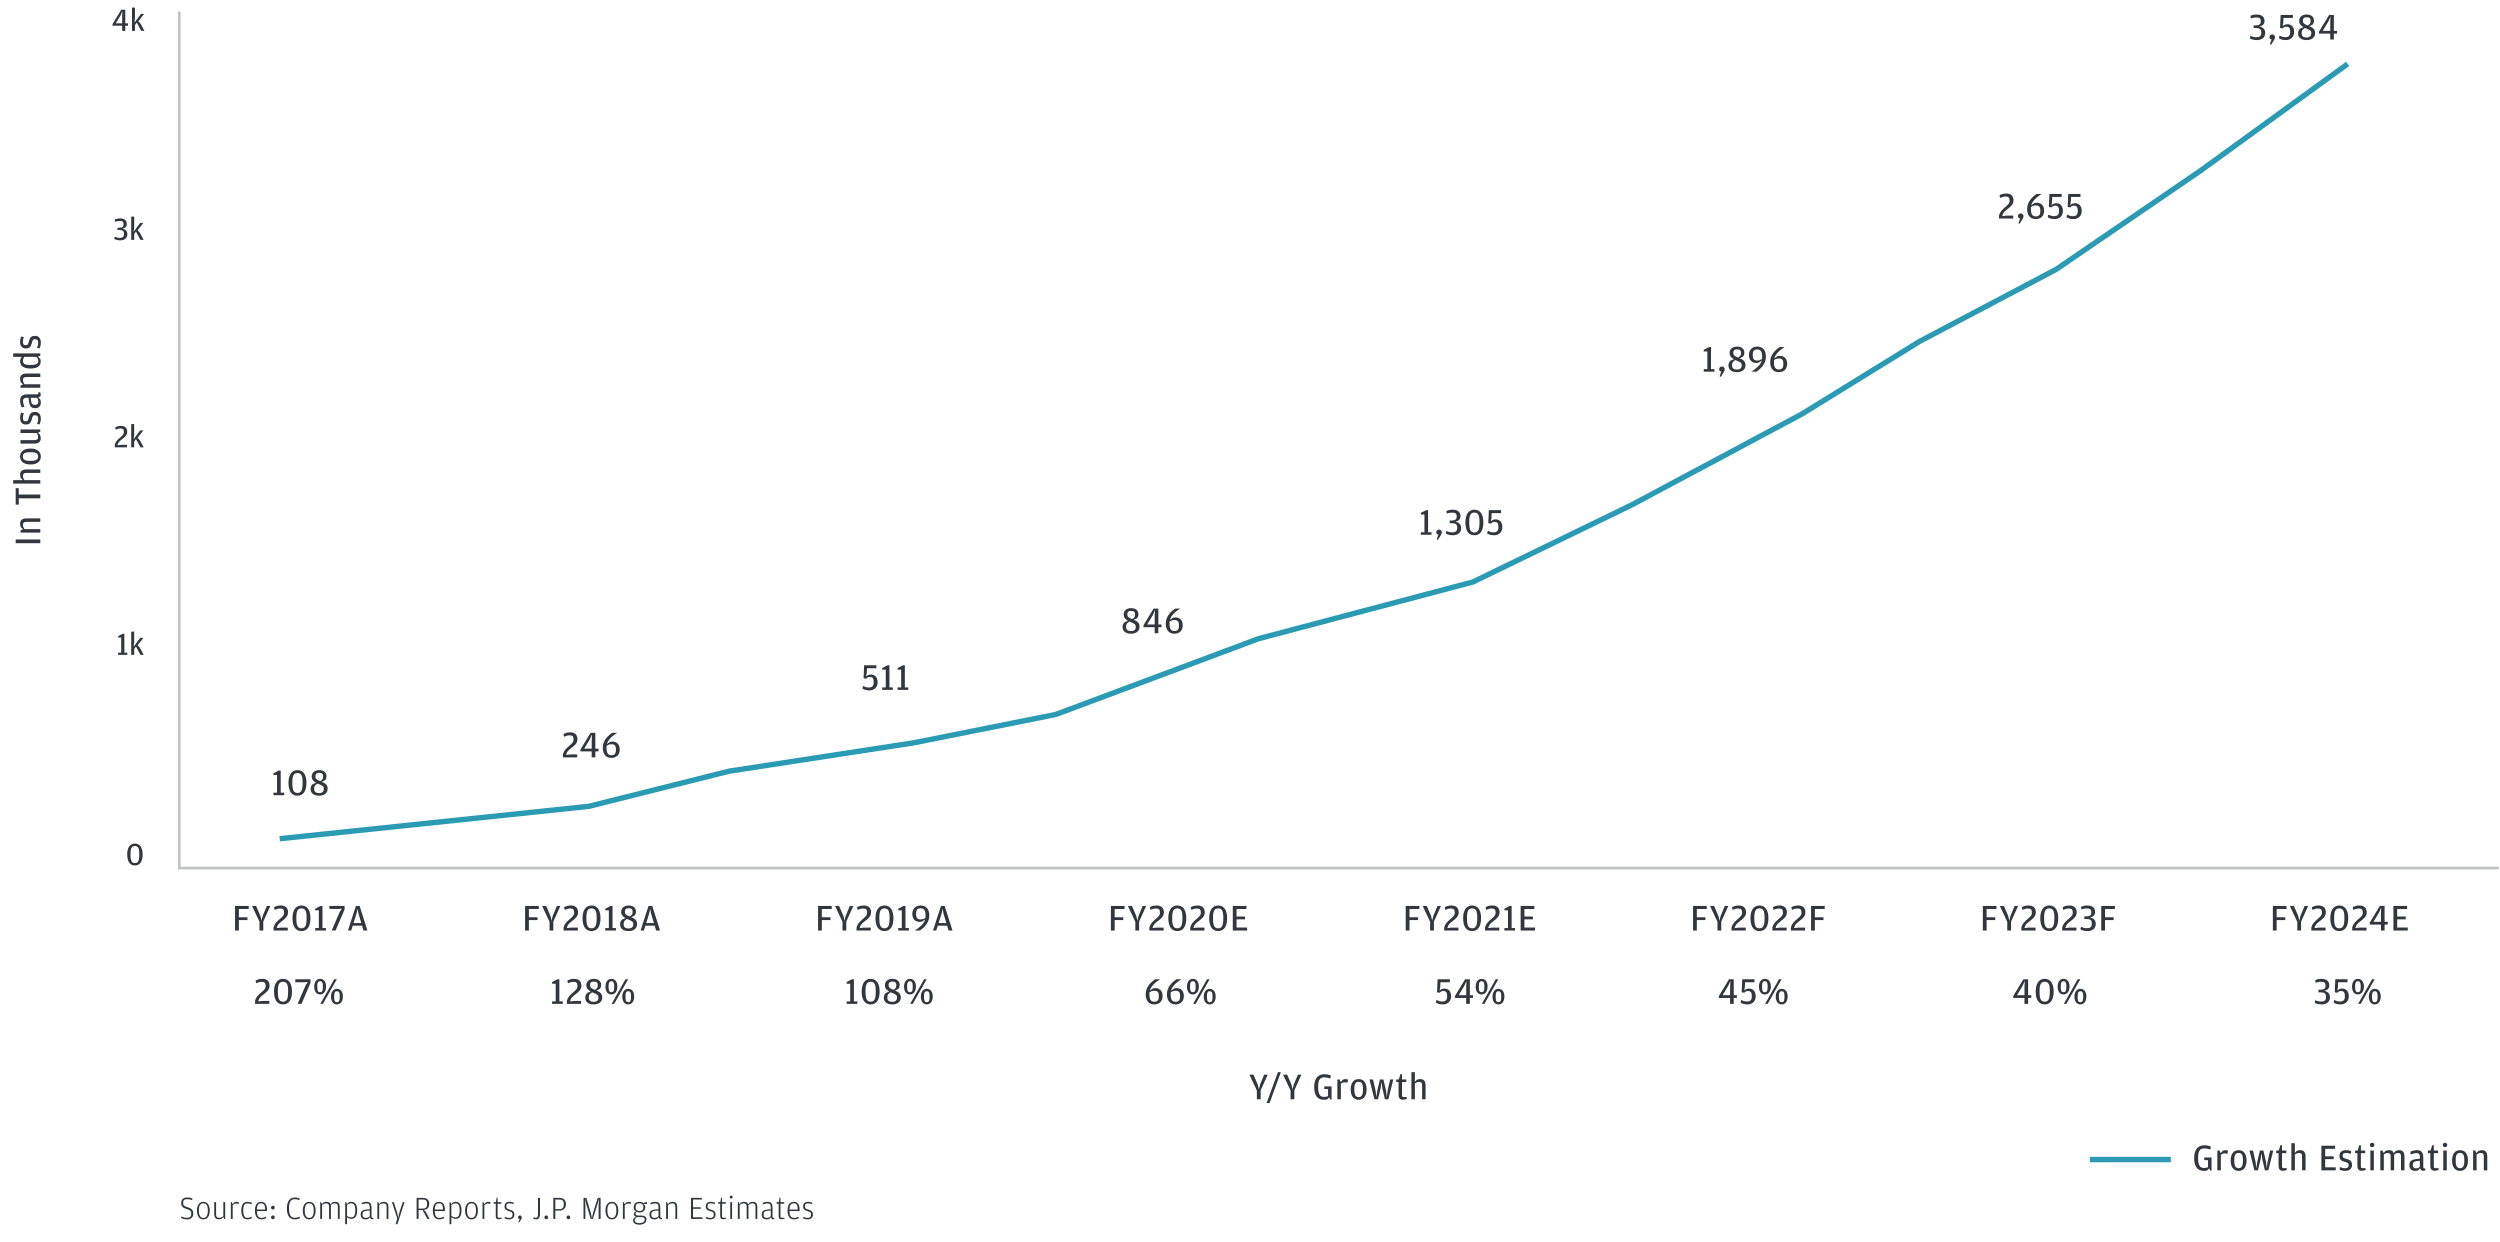 <svg width="926" height="460" viewBox="0 0 926 460" fill="none" xmlns="http://www.w3.org/2000/svg">
<path d="M103.599 310.656L218.099 298.666L270.029 285.646L338.439 275.136L391.099 264.626L466.099 236.586L545.599 215.556L604.389 187.016L667.449 153.336L711.029 126.446L761.599 99.775L814.889 63.355L869.599 23.655" stroke="#2B9AB3" stroke-width="2" stroke-miterlimit="10"/>
<path d="M66.402 321.526H925.072" stroke="#C1C3C3" stroke-miterlimit="10" stroke-linecap="square"/>
<path d="M66.402 4.786V321.526" stroke="#C1C3C3" stroke-miterlimit="10" stroke-linecap="square"/>
<path d="M45.244 11.424V9.528H41.68V8.94L44.896 3.612H46.408V8.652H47.416V9.528H46.408V11.424H45.244ZM42.868 8.652H45.256V6L45.352 4.14L44.632 5.724L42.868 8.652ZM49.99 9.288V11.424H48.886V2.808H49.99V6.684L49.786 8.424L52.21 5.136H53.386L51.238 7.896L52.03 8.7L53.506 11.424H52.294L50.65 8.34L49.99 9.288Z" fill="#31373D"/>
<path d="M44.553 89.021C43.461 89.021 42.729 88.733 42.297 88.469L42.501 87.677C43.149 87.941 43.569 88.109 44.325 88.109C45.429 88.109 45.933 87.713 45.933 86.729V86.585C45.933 85.541 45.405 85.181 44.169 85.181H43.533V84.353H44.025C45.321 84.353 45.765 83.993 45.765 83.105V83.009C45.765 82.097 45.333 81.833 44.301 81.833C43.629 81.833 43.269 81.953 42.633 82.157L42.501 81.317C42.909 81.125 43.557 80.897 44.481 80.897C46.209 80.897 46.965 81.761 46.965 82.925C46.965 83.993 46.389 84.461 45.345 84.713C46.497 84.929 47.181 85.553 47.181 86.777C47.181 88.121 46.185 89.021 44.553 89.021ZM49.706 86.717V88.853H48.602V80.237H49.706V84.113L49.502 85.853L51.926 82.565H53.102L50.954 85.325L51.746 86.129L53.222 88.853H52.01L50.366 85.769L49.706 86.717Z" fill="#31373D"/>
<path d="M42.511 165.702V164.802L42.583 164.538C42.883 163.422 43.735 162.714 44.539 162.018C45.403 161.262 45.871 160.854 45.871 160.098V159.954C45.871 158.97 45.463 158.706 44.623 158.706C43.927 158.706 43.459 158.898 42.871 159.15L42.667 158.31C43.111 158.058 43.747 157.746 44.815 157.746C46.447 157.746 47.119 158.682 47.119 159.918C47.119 161.238 46.219 161.91 45.151 162.738C44.371 163.35 43.783 163.806 43.567 164.742L43.531 164.922L44.887 164.766H47.035V165.702H42.511ZM49.706 163.566V165.702H48.602V157.086H49.706V160.962L49.502 162.702L51.926 159.414H53.102L50.954 162.174L51.746 162.978L53.222 165.702H52.01L50.366 162.618L49.706 163.566Z" fill="#31373D"/>
<path d="M43.758 242.552V241.76H44.898V236.144H43.758V235.628L45.438 234.74H46.062V241.76H47.154V242.552H43.758ZM49.706 240.416V242.552H48.602V233.936H49.706V237.812L49.502 239.552L51.926 236.264H53.102L50.954 239.024L51.746 239.828L53.222 242.552H52.01L50.366 239.468L49.706 240.416Z" fill="#31373D"/>
<path d="M49.95 320.57C47.994 320.57 47.118 318.926 47.118 316.478C47.118 314.126 48.03 312.446 49.974 312.446C51.918 312.446 52.818 314.09 52.818 316.454C52.818 318.998 51.918 320.57 49.95 320.57ZM49.974 319.694C51.102 319.694 51.594 318.914 51.594 316.598V316.19C51.594 314.138 51.126 313.37 49.962 313.37C48.81 313.37 48.342 314.174 48.342 316.238V316.634C48.342 318.938 48.846 319.694 49.974 319.694Z" fill="#31373D"/>
<path d="M465.545 407.171V403.937L462.787 398.057H464.285L465.881 401.753L466.301 403.531L466.721 401.753L468.261 398.057H469.563L466.945 403.867V407.171H465.545ZM469.147 408.571L473.347 397.119H474.439L470.239 408.571H469.147ZM478.026 407.171V403.937L475.268 398.057H476.766L478.362 401.753L478.782 403.531L479.202 401.753L480.742 398.057H482.044L479.426 403.867V407.171H478.026ZM492.346 406.457L491.534 407.255C491.212 407.325 490.778 407.367 490.4 407.367C487.74 407.367 486.774 405.351 486.774 402.593C486.774 399.919 487.866 397.889 490.526 397.889C491.52 397.889 492.29 398.085 492.934 398.351L492.766 399.471C491.912 399.219 491.282 399.051 490.456 399.051C489.182 399.051 488.244 399.723 488.244 402.313V402.761C488.244 405.435 489.056 406.289 490.386 406.289C491.044 406.289 491.534 406.163 491.912 405.995V403.391H490.512V402.397H493.214V407.283H492.752L492.346 406.457ZM496.622 400.829L497.364 399.933C497.686 399.779 498.008 399.695 498.386 399.695C498.834 399.695 499.142 399.807 499.31 399.905L499.072 401.081C498.806 400.969 498.526 400.885 498.05 400.885C497.49 400.885 497.07 401.109 496.65 401.403V407.171H495.362V399.835H496.146L496.622 400.829ZM503.247 407.367C501.427 407.367 500.293 405.995 500.293 403.531C500.293 401.025 501.455 399.695 503.247 399.695C505.039 399.695 506.187 401.025 506.187 403.489C506.187 405.995 505.067 407.367 503.247 407.367ZM503.247 406.373C504.241 406.373 504.843 405.701 504.843 403.657V403.433C504.843 401.291 504.297 400.717 503.247 400.717C502.197 400.717 501.637 401.291 501.637 403.363V403.601C501.637 405.701 502.239 406.373 503.247 406.373ZM509.085 407.171L507.251 399.835H508.567L509.561 404.245L509.771 406.443L510.191 403.783L511.129 399.835H512.417L513.341 403.783L513.705 406.443L513.915 404.245L514.909 399.835H516.071L514.251 407.171H512.963L512.053 403.223L511.717 400.745L511.367 403.223L510.387 407.171H509.085ZM519.607 407.325C518.501 407.325 518.025 406.709 518.025 405.435V400.801H517.157V399.835H518.109L518.725 397.861H519.313V399.835H520.909V400.801H519.313V405.715C519.313 406.205 519.453 406.345 519.971 406.345H521.021L521.091 407.031C520.727 407.171 520.223 407.325 519.607 407.325ZM524.074 401.291V407.171H522.786V397.119H524.074V400.745L524.732 399.989C525.054 399.835 525.488 399.695 526.062 399.695C527.294 399.695 528.036 400.395 528.036 402.019V407.171H526.748V401.851C526.748 401.025 526.328 400.745 525.67 400.745C525.026 400.745 524.606 400.955 524.074 401.291Z" fill="#31373D"/>
<path d="M14.928 201.212L5.814 201.212L5.814 199.812L14.928 199.812L14.928 201.212ZM8.53 196.012L7.746 195.326C7.592 195.004 7.452 194.57 7.452 193.996C7.452 192.764 8.152 192.022 9.776 192.022L14.928 192.022L14.928 193.31L9.608 193.31C8.782 193.31 8.502 193.73 8.502 194.388C8.502 195.032 8.712 195.452 9.048 195.984L14.928 195.984L14.928 197.272L7.592 197.272L7.592 196.488L8.53 196.012ZM6.948 184.573L6.948 186.925L5.814 186.925L5.814 180.821L6.948 180.821L6.948 183.173L14.928 183.173L14.928 184.573L6.948 184.573ZM9.048 177.849L14.928 177.849L14.928 179.137L4.876 179.137L4.876 177.849L8.502 177.849L7.746 177.191C7.592 176.869 7.452 176.435 7.452 175.861C7.452 174.629 8.152 173.887 9.776 173.887L14.928 173.887L14.928 175.175L9.608 175.175C8.782 175.175 8.502 175.595 8.502 176.253C8.502 176.897 8.712 177.317 9.048 177.849ZM15.124 169.091C15.124 170.911 13.752 172.045 11.288 172.045C8.782 172.045 7.452 170.883 7.452 169.091C7.452 167.299 8.782 166.151 11.246 166.151C13.752 166.151 15.124 167.271 15.124 169.091ZM14.13 169.091C14.13 168.097 13.458 167.495 11.414 167.495L11.19 167.495C9.048 167.495 8.474 168.041 8.474 169.091C8.474 170.141 9.048 170.701 11.12 170.701L11.358 170.701C13.458 170.701 14.13 170.099 14.13 169.091ZM13.57 160.371L7.592 160.371L7.592 159.083L14.928 159.083L14.928 159.881L14.032 160.343L14.802 160.973C14.956 161.309 15.082 161.771 15.082 162.345C15.082 163.549 14.368 164.305 12.744 164.305L7.592 164.305L7.592 163.017L12.898 163.017C13.808 163.017 14.102 162.597 14.102 161.967C14.102 161.281 13.892 160.847 13.57 160.371ZM15.124 155.071C15.124 156.079 14.872 156.779 14.662 157.199L13.71 157.045C13.92 156.569 14.144 155.925 14.144 155.197C14.144 154.301 13.85 153.811 12.996 153.811C12.184 153.811 12.072 154.119 11.722 155.463C11.442 156.499 10.966 157.241 9.608 157.241C8.138 157.241 7.452 156.289 7.452 154.833C7.452 153.937 7.648 153.279 7.872 152.845L8.81 153.041C8.628 153.587 8.488 154.035 8.488 154.749C8.488 155.617 8.712 156.051 9.538 156.051C10.308 156.051 10.42 155.645 10.714 154.511C11.05 153.251 11.554 152.579 12.94 152.579C14.228 152.579 15.124 153.405 15.124 155.071ZM10.588 147.34L9.832 147.34C9.09 147.34 8.544 147.592 8.544 148.516C8.544 149.188 8.74 149.888 9.02 150.686L8.026 150.882C7.746 150.224 7.452 149.426 7.452 148.432C7.452 146.752 8.278 146.066 10.28 146.066L13.724 146.066C14.116 146.066 14.214 145.926 14.214 145.618L14.214 145.324L14.844 145.282C14.956 145.422 15.082 145.702 15.082 146.094C15.082 146.318 15.054 146.556 14.984 146.752L14.172 147.27L14.886 147.886C15.012 148.166 15.124 148.586 15.124 149.104C15.124 150.238 14.564 151.204 13.01 151.204C11.512 151.204 10.952 150.42 10.728 148.544L10.588 147.34ZM13.598 147.34L11.372 147.34L11.512 148.46C11.624 149.524 11.946 149.958 12.898 149.958L13.01 149.958C13.85 149.958 14.2 149.538 14.2 148.712C14.2 148.012 13.906 147.606 13.598 147.34ZM8.53 142.352L7.746 141.666C7.592 141.344 7.452 140.91 7.452 140.336C7.452 139.104 8.152 138.362 9.776 138.362L14.928 138.362L14.928 139.65L9.608 139.65C8.782 139.65 8.502 140.07 8.502 140.728C8.502 141.372 8.712 141.792 9.048 142.324L14.928 142.324L14.928 143.612L7.592 143.612L7.592 142.828L8.53 142.352ZM8.068 132.194L4.876 132.194L4.876 130.906L14.928 130.906L14.928 131.704L14.06 132.138L14.886 132.908C14.984 133.104 15.082 133.454 15.082 133.888C15.082 135.596 13.766 136.506 11.246 136.506C8.572 136.506 7.452 135.344 7.452 133.874C7.452 133.104 7.746 132.572 8.068 132.194ZM13.528 132.194L9.02 132.194C8.796 132.488 8.502 132.978 8.502 133.636C8.502 134.616 8.992 135.176 11.008 135.176L11.54 135.176C13.5 135.176 14.2 134.616 14.2 133.622C14.2 133.034 13.934 132.684 13.528 132.194ZM15.124 126.894C15.124 127.902 14.872 128.602 14.662 129.022L13.71 128.868C13.92 128.392 14.144 127.748 14.144 127.02C14.144 126.124 13.85 125.634 12.996 125.634C12.184 125.634 12.072 125.942 11.722 127.286C11.442 128.322 10.966 129.064 9.608 129.064C8.138 129.064 7.452 128.112 7.452 126.656C7.452 125.76 7.648 125.102 7.872 124.668L8.81 124.864C8.628 125.41 8.488 125.858 8.488 126.572C8.488 127.44 8.712 127.874 9.538 127.874C10.308 127.874 10.42 127.468 10.714 126.334C11.05 125.074 11.554 124.402 12.94 124.402C14.228 124.402 15.124 125.228 15.124 126.894Z" fill="#31373D"/>
<path d="M87.069 344.673V335.559H92.123V336.693H88.469V339.745H91.661V340.795H88.469V344.673H87.069ZM96.118 344.673V341.439L93.36 335.559H94.858L96.454 339.255L96.874 341.033L97.294 339.255L98.834 335.559H100.136L97.518 341.369V344.673H96.118ZM101.315 344.673V343.623L101.399 343.315C101.749 342.013 102.743 341.187 103.681 340.375C104.689 339.493 105.235 339.017 105.235 338.135V337.967C105.235 336.819 104.759 336.511 103.779 336.511C102.967 336.511 102.421 336.735 101.735 337.029L101.497 336.049C102.015 335.755 102.757 335.391 104.003 335.391C105.907 335.391 106.691 336.483 106.691 337.925C106.691 339.465 105.641 340.249 104.395 341.215C103.485 341.929 102.799 342.461 102.547 343.553L102.505 343.763L104.087 343.581H106.593V344.673H101.315ZM111.642 344.869C109.36 344.869 108.338 342.951 108.338 340.095C108.338 337.351 109.402 335.391 111.67 335.391C113.938 335.391 114.988 337.309 114.988 340.067C114.988 343.035 113.938 344.869 111.642 344.869ZM111.67 343.847C112.986 343.847 113.56 342.937 113.56 340.235V339.759C113.56 337.365 113.014 336.469 111.656 336.469C110.312 336.469 109.766 337.407 109.766 339.815V340.277C109.766 342.965 110.354 343.847 111.67 343.847ZM116.756 344.673V343.749H118.086V337.197H116.756V336.595L118.716 335.559H119.444V343.749H120.718V344.673H116.756ZM122.857 344.673L125.881 337.659L126.651 336.567L125.321 336.665H122.003V335.559H127.631V336.861L124.285 344.673H122.857ZM130.651 342.867L130.091 344.673H128.873L131.827 335.559H133.199L136.097 344.673H134.641L134.109 342.867H130.651ZM133.815 341.901L132.779 338.443L132.443 336.637L132.037 338.443L130.959 341.901H133.815Z" fill="#31373D"/>
<path d="M194.503 344.673V335.559H199.557V336.693H195.903V339.745H199.095V340.795H195.903V344.673H194.503ZM203.551 344.673V341.439L200.793 335.559H202.291L203.887 339.255L204.307 341.033L204.727 339.255L206.267 335.559H207.569L204.951 341.369V344.673H203.551ZM208.749 344.673V343.623L208.833 343.315C209.183 342.013 210.177 341.187 211.115 340.375C212.123 339.493 212.669 339.017 212.669 338.135V337.967C212.669 336.819 212.193 336.511 211.213 336.511C210.401 336.511 209.855 336.735 209.169 337.029L208.931 336.049C209.449 335.755 210.191 335.391 211.437 335.391C213.341 335.391 214.125 336.483 214.125 337.925C214.125 339.465 213.075 340.249 211.829 341.215C210.919 341.929 210.233 342.461 209.981 343.553L209.939 343.763L211.521 343.581H214.027V344.673H208.749ZM219.076 344.869C216.794 344.869 215.772 342.951 215.772 340.095C215.772 337.351 216.836 335.391 219.104 335.391C221.372 335.391 222.422 337.309 222.422 340.067C222.422 343.035 221.372 344.869 219.076 344.869ZM219.104 343.847C220.42 343.847 220.994 342.937 220.994 340.235V339.759C220.994 337.365 220.448 336.469 219.09 336.469C217.746 336.469 217.2 337.407 217.2 339.815V340.277C217.2 342.965 217.788 343.847 219.104 343.847ZM224.19 344.673V343.749H225.52V337.197H224.19V336.595L226.15 335.559H226.878V343.749H228.152V344.673H224.19ZM231.675 340.067C230.765 339.577 230.079 338.891 230.079 337.729C230.079 336.413 231.087 335.391 232.851 335.391C234.713 335.391 235.553 336.441 235.553 337.617C235.553 338.247 235.399 338.695 235.063 339.115L233.817 339.731C234.979 340.193 235.987 340.795 235.987 342.279C235.987 343.805 234.825 344.869 232.823 344.869C230.709 344.869 229.673 343.833 229.673 342.349C229.673 341.551 230.009 341.019 230.429 340.613L231.675 340.067ZM233.257 339.465C234.125 338.933 234.321 338.499 234.321 337.743V337.659C234.321 336.889 233.957 336.413 232.851 336.413C231.787 336.413 231.451 336.945 231.451 337.645V337.729C231.451 338.597 231.955 338.961 233.257 339.465ZM232.221 340.375C231.339 340.879 230.989 341.397 230.989 342.181V342.377C230.989 343.399 231.605 343.903 232.809 343.903C233.985 343.903 234.559 343.343 234.559 342.391V342.181C234.559 341.313 233.915 341.075 232.221 340.375ZM239.042 342.867L238.482 344.673H237.264L240.218 335.559H241.59L244.488 344.673H243.032L242.5 342.867H239.042ZM242.206 341.901L241.17 338.443L240.834 336.637L240.428 338.443L239.35 341.901H242.206Z" fill="#31373D"/>
<path d="M303.011 344.673V335.559H308.065V336.693H304.411V339.745H307.603V340.795H304.411V344.673H303.011ZM312.059 344.673V341.439L309.301 335.559H310.799L312.395 339.255L312.815 341.033L313.235 339.255L314.775 335.559H316.077L313.459 341.369V344.673H312.059ZM317.257 344.673V343.623L317.341 343.315C317.691 342.013 318.685 341.187 319.623 340.375C320.631 339.493 321.177 339.017 321.177 338.135V337.967C321.177 336.819 320.701 336.511 319.721 336.511C318.909 336.511 318.363 336.735 317.677 337.029L317.439 336.049C317.957 335.755 318.699 335.391 319.945 335.391C321.849 335.391 322.633 336.483 322.633 337.925C322.633 339.465 321.583 340.249 320.337 341.215C319.427 341.929 318.741 342.461 318.489 343.553L318.447 343.763L320.029 343.581H322.535V344.673H317.257ZM327.583 344.869C325.301 344.869 324.279 342.951 324.279 340.095C324.279 337.351 325.343 335.391 327.611 335.391C329.879 335.391 330.929 337.309 330.929 340.067C330.929 343.035 329.879 344.869 327.583 344.869ZM327.611 343.847C328.927 343.847 329.501 342.937 329.501 340.235V339.759C329.501 337.365 328.955 336.469 327.597 336.469C326.253 336.469 325.707 337.407 325.707 339.815V340.277C325.707 342.965 326.295 343.847 327.611 343.847ZM332.697 344.673V343.749H334.027V337.197H332.697V336.595L334.657 335.559H335.385V343.749H336.659V344.673H332.697ZM342.682 340.557L341.576 341.299C341.352 341.383 341.072 341.467 340.68 341.467C339.014 341.467 337.922 340.403 337.922 338.527C337.922 336.623 339.084 335.391 341.044 335.391C342.92 335.391 344.208 336.623 344.208 339.143C344.208 341.831 342.276 343.609 340.694 344.673H338.832C340.638 343.553 342.234 342.167 342.682 340.557ZM342.794 340.011C342.808 339.899 342.808 339.773 342.808 339.661V339.073C342.808 337.155 342.262 336.455 341.016 336.455C339.868 336.455 339.336 336.945 339.336 338.345V338.667C339.336 340.053 339.882 340.557 341.058 340.557C341.772 340.557 342.262 340.305 342.794 340.011ZM347.358 342.867L346.798 344.673H345.58L348.534 335.559H349.906L352.804 344.673H351.348L350.816 342.867H347.358ZM350.522 341.901L349.486 338.443L349.15 336.637L348.744 338.443L347.666 341.901H350.522Z" fill="#31373D"/>
<path d="M411.479 344.673V335.559H416.533V336.693H412.879V339.745H416.071V340.795H412.879V344.673H411.479ZM420.527 344.673V341.439L417.769 335.559H419.267L420.863 339.255L421.283 341.033L421.703 339.255L423.243 335.559H424.545L421.927 341.369V344.673H420.527ZM425.725 344.673V343.623L425.809 343.315C426.159 342.013 427.153 341.187 428.091 340.375C429.099 339.493 429.645 339.017 429.645 338.135V337.967C429.645 336.819 429.169 336.511 428.189 336.511C427.377 336.511 426.831 336.735 426.145 337.029L425.907 336.049C426.425 335.755 427.167 335.391 428.413 335.391C430.317 335.391 431.101 336.483 431.101 337.925C431.101 339.465 430.051 340.249 428.805 341.215C427.895 341.929 427.209 342.461 426.957 343.553L426.915 343.763L428.497 343.581H431.003V344.673H425.725ZM436.051 344.869C433.769 344.869 432.747 342.951 432.747 340.095C432.747 337.351 433.811 335.391 436.079 335.391C438.347 335.391 439.397 337.309 439.397 340.067C439.397 343.035 438.347 344.869 436.051 344.869ZM436.079 343.847C437.395 343.847 437.969 342.937 437.969 340.235V339.759C437.969 337.365 437.423 336.469 436.065 336.469C434.721 336.469 434.175 337.407 434.175 339.815V340.277C434.175 342.965 434.763 343.847 436.079 343.847ZM440.859 344.673V343.623L440.943 343.315C441.293 342.013 442.287 341.187 443.225 340.375C444.233 339.493 444.779 339.017 444.779 338.135V337.967C444.779 336.819 444.303 336.511 443.323 336.511C442.511 336.511 441.965 336.735 441.279 337.029L441.041 336.049C441.559 335.755 442.301 335.391 443.547 335.391C445.451 335.391 446.235 336.483 446.235 337.925C446.235 339.465 445.185 340.249 443.939 341.215C443.029 341.929 442.343 342.461 442.091 343.553L442.049 343.763L443.631 343.581H446.137V344.673H440.859ZM451.185 344.869C448.903 344.869 447.881 342.951 447.881 340.095C447.881 337.351 448.945 335.391 451.213 335.391C453.481 335.391 454.531 337.309 454.531 340.067C454.531 343.035 453.481 344.869 451.185 344.869ZM451.213 343.847C452.529 343.847 453.103 342.937 453.103 340.235V339.759C453.103 337.365 452.557 336.469 451.199 336.469C449.855 336.469 449.309 337.407 449.309 339.815V340.277C449.309 342.965 449.897 343.847 451.213 343.847ZM456.621 344.673V335.559H461.689V336.693H458.021V339.479H461.171V340.529H458.021V343.567H461.941V344.673H456.621Z" fill="#31373D"/>
<path d="M520.676 344.673V335.559H525.73V336.693H522.076V339.745H525.268V340.795H522.076V344.673H520.676ZM529.724 344.673V341.439L526.966 335.559H528.464L530.06 339.255L530.48 341.033L530.9 339.255L532.44 335.559H533.742L531.124 341.369V344.673H529.724ZM534.922 344.673V343.623L535.006 343.315C535.356 342.013 536.35 341.187 537.288 340.375C538.296 339.493 538.842 339.017 538.842 338.135V337.967C538.842 336.819 538.366 336.511 537.386 336.511C536.574 336.511 536.028 336.735 535.342 337.029L535.104 336.049C535.622 335.755 536.364 335.391 537.61 335.391C539.514 335.391 540.298 336.483 540.298 337.925C540.298 339.465 539.248 340.249 538.002 341.215C537.092 341.929 536.406 342.461 536.154 343.553L536.112 343.763L537.694 343.581H540.2V344.673H534.922ZM545.248 344.869C542.966 344.869 541.944 342.951 541.944 340.095C541.944 337.351 543.008 335.391 545.276 335.391C547.544 335.391 548.594 337.309 548.594 340.067C548.594 343.035 547.544 344.869 545.248 344.869ZM545.276 343.847C546.592 343.847 547.166 342.937 547.166 340.235V339.759C547.166 337.365 546.62 336.469 545.262 336.469C543.918 336.469 543.372 337.407 543.372 339.815V340.277C543.372 342.965 543.96 343.847 545.276 343.847ZM550.056 344.673V343.623L550.14 343.315C550.49 342.013 551.484 341.187 552.422 340.375C553.43 339.493 553.976 339.017 553.976 338.135V337.967C553.976 336.819 553.5 336.511 552.52 336.511C551.708 336.511 551.162 336.735 550.476 337.029L550.238 336.049C550.756 335.755 551.498 335.391 552.744 335.391C554.648 335.391 555.432 336.483 555.432 337.925C555.432 339.465 554.382 340.249 553.136 341.215C552.226 341.929 551.54 342.461 551.288 343.553L551.246 343.763L552.828 343.581H555.334V344.673H550.056ZM557.219 344.673V343.749H558.549V337.197H557.219V336.595L559.179 335.559H559.907V343.749H561.181V344.673H557.219ZM563.248 344.673V335.559H568.316V336.693H564.648V339.479H567.798V340.529H564.648V343.567H568.568V344.673H563.248Z" fill="#31373D"/>
<path d="M627.103 344.673V335.559H632.157V336.693H628.503V339.745H631.695V340.795H628.503V344.673H627.103ZM636.151 344.673V341.439L633.393 335.559H634.891L636.487 339.255L636.907 341.033L637.327 339.255L638.867 335.559H640.169L637.551 341.369V344.673H636.151ZM641.349 344.673V343.623L641.433 343.315C641.783 342.013 642.777 341.187 643.715 340.375C644.723 339.493 645.269 339.017 645.269 338.135V337.967C645.269 336.819 644.793 336.511 643.813 336.511C643.001 336.511 642.455 336.735 641.769 337.029L641.531 336.049C642.049 335.755 642.791 335.391 644.037 335.391C645.941 335.391 646.725 336.483 646.725 337.925C646.725 339.465 645.675 340.249 644.429 341.215C643.519 341.929 642.833 342.461 642.581 343.553L642.539 343.763L644.121 343.581H646.627V344.673H641.349ZM651.675 344.869C649.393 344.869 648.371 342.951 648.371 340.095C648.371 337.351 649.435 335.391 651.703 335.391C653.971 335.391 655.021 337.309 655.021 340.067C655.021 343.035 653.971 344.869 651.675 344.869ZM651.703 343.847C653.019 343.847 653.593 342.937 653.593 340.235V339.759C653.593 337.365 653.047 336.469 651.689 336.469C650.345 336.469 649.799 337.407 649.799 339.815V340.277C649.799 342.965 650.387 343.847 651.703 343.847ZM656.483 344.673V343.623L656.567 343.315C656.917 342.013 657.911 341.187 658.849 340.375C659.857 339.493 660.403 339.017 660.403 338.135V337.967C660.403 336.819 659.927 336.511 658.947 336.511C658.135 336.511 657.589 336.735 656.903 337.029L656.665 336.049C657.183 335.755 657.925 335.391 659.171 335.391C661.075 335.391 661.859 336.483 661.859 337.925C661.859 339.465 660.809 340.249 659.563 341.215C658.653 341.929 657.967 342.461 657.715 343.553L657.673 343.763L659.255 343.581H661.761V344.673H656.483ZM663.339 344.673V343.623L663.423 343.315C663.773 342.013 664.767 341.187 665.705 340.375C666.713 339.493 667.259 339.017 667.259 338.135V337.967C667.259 336.819 666.783 336.511 665.803 336.511C664.991 336.511 664.445 336.735 663.759 337.029L663.521 336.049C664.039 335.755 664.781 335.391 666.027 335.391C667.931 335.391 668.715 336.483 668.715 337.925C668.715 339.465 667.665 340.249 666.419 341.215C665.509 341.929 664.823 342.461 664.571 343.553L664.529 343.763L666.111 343.581H668.617V344.673H663.339ZM670.824 344.673V335.559H675.878V336.693H672.224V339.745H675.416V340.795H672.224V344.673H670.824Z" fill="#31373D"/>
<path d="M734.446 344.673V335.559H739.5V336.693H735.846V339.745H739.038V340.795H735.846V344.673H734.446ZM743.495 344.673V341.439L740.737 335.559H742.235L743.831 339.255L744.251 341.033L744.671 339.255L746.211 335.559H747.513L744.895 341.369V344.673H743.495ZM748.692 344.673V343.623L748.776 343.315C749.126 342.013 750.12 341.187 751.058 340.375C752.066 339.493 752.612 339.017 752.612 338.135V337.967C752.612 336.819 752.136 336.511 751.156 336.511C750.344 336.511 749.798 336.735 749.112 337.029L748.874 336.049C749.392 335.755 750.134 335.391 751.38 335.391C753.284 335.391 754.068 336.483 754.068 337.925C754.068 339.465 753.018 340.249 751.772 341.215C750.862 341.929 750.176 342.461 749.924 343.553L749.882 343.763L751.464 343.581H753.97V344.673H748.692ZM759.019 344.869C756.737 344.869 755.715 342.951 755.715 340.095C755.715 337.351 756.779 335.391 759.047 335.391C761.315 335.391 762.365 337.309 762.365 340.067C762.365 343.035 761.315 344.869 759.019 344.869ZM759.047 343.847C760.363 343.847 760.937 342.937 760.937 340.235V339.759C760.937 337.365 760.391 336.469 759.033 336.469C757.689 336.469 757.143 337.407 757.143 339.815V340.277C757.143 342.965 757.731 343.847 759.047 343.847ZM763.827 344.673V343.623L763.911 343.315C764.261 342.013 765.255 341.187 766.193 340.375C767.201 339.493 767.747 339.017 767.747 338.135V337.967C767.747 336.819 767.271 336.511 766.291 336.511C765.479 336.511 764.933 336.735 764.247 337.029L764.009 336.049C764.527 335.755 765.269 335.391 766.515 335.391C768.419 335.391 769.203 336.483 769.203 337.925C769.203 339.465 768.153 340.249 766.907 341.215C765.997 341.929 765.311 342.461 765.059 343.553L765.017 343.763L766.599 343.581H769.105V344.673H763.827ZM773.203 344.869C771.929 344.869 771.075 344.533 770.571 344.225L770.809 343.301C771.565 343.609 772.055 343.805 772.937 343.805C774.225 343.805 774.813 343.343 774.813 342.195V342.027C774.813 340.809 774.197 340.389 772.755 340.389H772.013V339.423H772.587C774.099 339.423 774.617 339.003 774.617 337.967V337.855C774.617 336.791 774.113 336.483 772.909 336.483C772.125 336.483 771.705 336.623 770.963 336.861L770.809 335.881C771.285 335.657 772.041 335.391 773.119 335.391C775.135 335.391 776.017 336.399 776.017 337.757C776.017 339.003 775.345 339.549 774.127 339.843C775.471 340.095 776.269 340.823 776.269 342.251C776.269 343.819 775.107 344.869 773.203 344.869ZM778.304 344.673V335.559H783.358V336.693H779.704V339.745H782.896V340.795H779.704V344.673H778.304Z" fill="#31373D"/>
<path d="M841.87 344.673V335.559H846.924V336.693H843.27V339.745H846.462V340.795H843.27V344.673H841.87ZM850.918 344.673V341.439L848.16 335.559H849.658L851.254 339.255L851.674 341.033L852.094 339.255L853.634 335.559H854.936L852.318 341.369V344.673H850.918ZM856.116 344.673V343.623L856.2 343.315C856.55 342.013 857.544 341.187 858.482 340.375C859.49 339.493 860.036 339.017 860.036 338.135V337.967C860.036 336.819 859.56 336.511 858.58 336.511C857.768 336.511 857.222 336.735 856.536 337.029L856.298 336.049C856.816 335.755 857.558 335.391 858.804 335.391C860.708 335.391 861.492 336.483 861.492 337.925C861.492 339.465 860.442 340.249 859.196 341.215C858.286 341.929 857.6 342.461 857.348 343.553L857.306 343.763L858.888 343.581H861.394V344.673H856.116ZM866.443 344.869C864.161 344.869 863.139 342.951 863.139 340.095C863.139 337.351 864.203 335.391 866.471 335.391C868.739 335.391 869.789 337.309 869.789 340.067C869.789 343.035 868.739 344.869 866.443 344.869ZM866.471 343.847C867.787 343.847 868.361 342.937 868.361 340.235V339.759C868.361 337.365 867.815 336.469 866.457 336.469C865.113 336.469 864.567 337.407 864.567 339.815V340.277C864.567 342.965 865.155 343.847 866.471 343.847ZM871.25 344.673V343.623L871.334 343.315C871.684 342.013 872.678 341.187 873.616 340.375C874.624 339.493 875.17 339.017 875.17 338.135V337.967C875.17 336.819 874.694 336.511 873.714 336.511C872.902 336.511 872.356 336.735 871.67 337.029L871.432 336.049C871.95 335.755 872.692 335.391 873.938 335.391C875.842 335.391 876.626 336.483 876.626 337.925C876.626 339.465 875.576 340.249 874.33 341.215C873.42 341.929 872.734 342.461 872.482 343.553L872.44 343.763L874.022 343.581H876.528V344.673H871.25ZM881.894 344.673V342.461H877.736V341.775L881.488 335.559H883.252V341.439H884.428V342.461H883.252V344.673H881.894ZM879.122 341.439H881.908V338.345L882.02 336.175L881.18 338.023L879.122 341.439ZM886.521 344.673V335.559H891.589V336.693H887.921V339.479H891.071V340.529H887.921V343.567H891.841V344.673H886.521Z" fill="#31373D"/>
<path d="M94.475 371.844V370.794L94.559 370.486C94.909 369.184 95.903 368.358 96.841 367.546C97.849 366.664 98.395 366.188 98.395 365.306V365.138C98.395 363.99 97.919 363.682 96.939 363.682C96.127 363.682 95.581 363.906 94.895 364.2L94.657 363.22C95.175 362.926 95.917 362.562 97.163 362.562C99.067 362.562 99.851 363.654 99.851 365.096C99.851 366.636 98.801 367.42 97.555 368.386C96.645 369.1 95.959 369.632 95.707 370.724L95.665 370.934L97.247 370.752H99.753V371.844H94.475ZM104.802 372.04C102.52 372.04 101.498 370.122 101.498 367.266C101.498 364.522 102.562 362.562 104.83 362.562C107.098 362.562 108.148 364.48 108.148 367.238C108.148 370.206 107.098 372.04 104.802 372.04ZM104.83 371.018C106.146 371.018 106.72 370.108 106.72 367.406V366.93C106.72 364.536 106.174 363.64 104.816 363.64C103.472 363.64 102.926 364.578 102.926 366.986V367.448C102.926 370.136 103.514 371.018 104.83 371.018ZM110.241 371.844L113.265 364.83L114.035 363.738L112.705 363.836H109.387V362.73H115.015V364.032L111.669 371.844H110.241ZM118.553 368.344C117.041 368.344 116.369 367 116.369 365.432C116.369 363.934 117.069 362.562 118.581 362.562C120.093 362.562 120.779 363.92 120.779 365.404C120.779 366.972 120.065 368.344 118.553 368.344ZM118.637 371.844L123.789 362.73H124.755L119.589 371.844H118.637ZM124.783 372.04C123.285 372.04 122.599 370.696 122.599 369.128C122.599 367.63 123.313 366.258 124.811 366.258C126.337 366.258 127.009 367.616 127.009 369.1C127.009 370.668 126.309 372.04 124.783 372.04ZM118.567 367.518C119.183 367.518 119.589 367.126 119.589 365.782V365.138C119.589 363.822 119.183 363.444 118.567 363.444C117.937 363.444 117.531 363.836 117.531 365.152V365.796C117.531 367.154 117.937 367.518 118.567 367.518ZM124.797 371.214C125.427 371.214 125.833 370.822 125.833 369.478V368.834C125.833 367.518 125.427 367.14 124.797 367.14C124.181 367.14 123.775 367.532 123.775 368.848V369.492C123.775 370.85 124.181 371.214 124.797 371.214Z" fill="#31373D"/>
<path d="M204.497 371.844V370.92H205.827V364.368H204.497V363.766L206.457 362.73H207.185V370.92H208.459V371.844H204.497ZM209.967 371.844V370.794L210.051 370.486C210.401 369.184 211.395 368.358 212.333 367.546C213.341 366.664 213.887 366.188 213.887 365.306V365.138C213.887 363.99 213.411 363.682 212.431 363.682C211.619 363.682 211.073 363.906 210.387 364.2L210.149 363.22C210.667 362.926 211.409 362.562 212.655 362.562C214.559 362.562 215.343 363.654 215.343 365.096C215.343 366.636 214.293 367.42 213.047 368.386C212.137 369.1 211.451 369.632 211.199 370.724L211.157 370.934L212.739 370.752H215.245V371.844H209.967ZM218.771 367.238C217.861 366.748 217.175 366.062 217.175 364.9C217.175 363.584 218.183 362.562 219.947 362.562C221.809 362.562 222.649 363.612 222.649 364.788C222.649 365.418 222.495 365.866 222.159 366.286L220.913 366.902C222.075 367.364 223.083 367.966 223.083 369.45C223.083 370.976 221.921 372.04 219.919 372.04C217.805 372.04 216.769 371.004 216.769 369.52C216.769 368.722 217.105 368.19 217.525 367.784L218.771 367.238ZM220.353 366.636C221.221 366.104 221.417 365.67 221.417 364.914V364.83C221.417 364.06 221.053 363.584 219.947 363.584C218.883 363.584 218.547 364.116 218.547 364.816V364.9C218.547 365.768 219.051 366.132 220.353 366.636ZM219.317 367.546C218.435 368.05 218.085 368.568 218.085 369.352V369.548C218.085 370.57 218.701 371.074 219.905 371.074C221.081 371.074 221.655 370.514 221.655 369.562V369.352C221.655 368.484 221.011 368.246 219.317 367.546ZM226.45 368.344C224.938 368.344 224.266 367 224.266 365.432C224.266 363.934 224.966 362.562 226.478 362.562C227.99 362.562 228.676 363.92 228.676 365.404C228.676 366.972 227.962 368.344 226.45 368.344ZM226.534 371.844L231.686 362.73H232.652L227.486 371.844H226.534ZM232.68 372.04C231.182 372.04 230.496 370.696 230.496 369.128C230.496 367.63 231.21 366.258 232.708 366.258C234.234 366.258 234.906 367.616 234.906 369.1C234.906 370.668 234.206 372.04 232.68 372.04ZM226.464 367.518C227.08 367.518 227.486 367.126 227.486 365.782V365.138C227.486 363.822 227.08 363.444 226.464 363.444C225.834 363.444 225.428 363.836 225.428 365.152V365.796C225.428 367.154 225.834 367.518 226.464 367.518ZM232.694 371.214C233.324 371.214 233.73 370.822 233.73 369.478V368.834C233.73 367.518 233.324 367.14 232.694 367.14C232.078 367.14 231.672 367.532 231.672 368.848V369.492C231.672 370.85 232.078 371.214 232.694 371.214Z" fill="#31373D"/>
<path d="M313.593 371.844V370.92H314.923V364.368H313.593V363.766L315.553 362.73H316.281V370.92H317.555V371.844H313.593ZM322.465 372.04C320.183 372.04 319.161 370.122 319.161 367.266C319.161 364.522 320.225 362.562 322.493 362.562C324.761 362.562 325.811 364.48 325.811 367.238C325.811 370.206 324.761 372.04 322.465 372.04ZM322.493 371.018C323.809 371.018 324.383 370.108 324.383 367.406V366.93C324.383 364.536 323.837 363.64 322.479 363.64C321.135 363.64 320.589 364.578 320.589 366.986V367.448C320.589 370.136 321.177 371.018 322.493 371.018ZM329.357 367.238C328.447 366.748 327.761 366.062 327.761 364.9C327.761 363.584 328.769 362.562 330.533 362.562C332.395 362.562 333.235 363.612 333.235 364.788C333.235 365.418 333.081 365.866 332.745 366.286L331.499 366.902C332.661 367.364 333.669 367.966 333.669 369.45C333.669 370.976 332.507 372.04 330.505 372.04C328.391 372.04 327.355 371.004 327.355 369.52C327.355 368.722 327.691 368.19 328.111 367.784L329.357 367.238ZM330.939 366.636C331.807 366.104 332.003 365.67 332.003 364.914V364.83C332.003 364.06 331.639 363.584 330.533 363.584C329.469 363.584 329.133 364.116 329.133 364.816V364.9C329.133 365.768 329.637 366.132 330.939 366.636ZM329.903 367.546C329.021 368.05 328.671 368.568 328.671 369.352V369.548C328.671 370.57 329.287 371.074 330.491 371.074C331.667 371.074 332.241 370.514 332.241 369.562V369.352C332.241 368.484 331.597 368.246 329.903 367.546ZM337.036 368.344C335.524 368.344 334.852 367 334.852 365.432C334.852 363.934 335.552 362.562 337.064 362.562C338.576 362.562 339.262 363.92 339.262 365.404C339.262 366.972 338.548 368.344 337.036 368.344ZM337.12 371.844L342.272 362.73H343.238L338.072 371.844H337.12ZM343.266 372.04C341.768 372.04 341.082 370.696 341.082 369.128C341.082 367.63 341.796 366.258 343.294 366.258C344.82 366.258 345.492 367.616 345.492 369.1C345.492 370.668 344.792 372.04 343.266 372.04ZM337.05 367.518C337.666 367.518 338.072 367.126 338.072 365.782V365.138C338.072 363.822 337.666 363.444 337.05 363.444C336.42 363.444 336.014 363.836 336.014 365.152V365.796C336.014 367.154 336.42 367.518 337.05 367.518ZM343.28 371.214C343.91 371.214 344.316 370.822 344.316 369.478V368.834C344.316 367.518 343.91 367.14 343.28 367.14C342.664 367.14 342.258 367.532 342.258 368.848V369.492C342.258 370.85 342.664 371.214 343.28 371.214Z" fill="#31373D"/>
<path d="M425.865 366.93L426.971 366.16C427.209 366.062 427.489 365.992 427.881 365.992C429.547 365.992 430.639 367.028 430.639 368.904C430.639 370.864 429.477 372.04 427.517 372.04C425.627 372.04 424.353 370.738 424.353 368.288C424.353 365.6 426.271 363.794 427.867 362.73H429.715C427.951 363.822 426.299 365.278 425.865 366.93ZM425.767 367.532C425.753 367.602 425.753 367.686 425.753 367.77V368.358C425.753 370.248 426.313 371.046 427.545 371.046C428.693 371.046 429.225 370.514 429.225 369.114V368.792C429.225 367.406 428.665 366.972 427.503 366.972C426.775 366.972 426.285 367.224 425.767 367.532ZM433.733 366.93L434.839 366.16C435.077 366.062 435.357 365.992 435.749 365.992C437.415 365.992 438.507 367.028 438.507 368.904C438.507 370.864 437.345 372.04 435.385 372.04C433.495 372.04 432.221 370.738 432.221 368.288C432.221 365.6 434.139 363.794 435.735 362.73H437.583C435.819 363.822 434.167 365.278 433.733 366.93ZM433.635 367.532C433.621 367.602 433.621 367.686 433.621 367.77V368.358C433.621 370.248 434.181 371.046 435.413 371.046C436.561 371.046 437.093 370.514 437.093 369.114V368.792C437.093 367.406 436.533 366.972 435.371 366.972C434.643 366.972 434.153 367.224 433.635 367.532ZM441.832 368.344C440.32 368.344 439.648 367 439.648 365.432C439.648 363.934 440.348 362.562 441.86 362.562C443.372 362.562 444.058 363.92 444.058 365.404C444.058 366.972 443.344 368.344 441.832 368.344ZM441.916 371.844L447.068 362.73H448.034L442.868 371.844H441.916ZM448.062 372.04C446.564 372.04 445.878 370.696 445.878 369.128C445.878 367.63 446.592 366.258 448.09 366.258C449.616 366.258 450.288 367.616 450.288 369.1C450.288 370.668 449.588 372.04 448.062 372.04ZM441.846 367.518C442.462 367.518 442.868 367.126 442.868 365.782V365.138C442.868 363.822 442.462 363.444 441.846 363.444C441.216 363.444 440.81 363.836 440.81 365.152V365.796C440.81 367.154 441.216 367.518 441.846 367.518ZM448.076 371.214C448.706 371.214 449.112 370.822 449.112 369.478V368.834C449.112 367.518 448.706 367.14 448.076 367.14C447.46 367.14 447.054 367.532 447.054 368.848V369.492C447.054 370.85 447.46 371.214 448.076 371.214Z" fill="#31373D"/>
<path d="M534.457 372.04C533.141 372.04 532.343 371.69 531.839 371.354L532.091 370.388C532.875 370.738 533.337 370.962 534.177 370.962C535.381 370.962 536.025 370.472 536.025 369.114V368.932C536.025 367.462 535.507 367.07 534.639 367.07C533.869 367.07 533.561 367.35 533.295 367.714L532.273 367.56L532.483 362.73H537.019V363.836H533.533L533.449 365.684L533.225 366.916C533.617 366.51 534.121 366.16 535.003 366.16C536.347 366.16 537.481 367.028 537.481 369.03C537.481 370.794 536.277 372.04 534.457 372.04ZM543.073 371.844V369.632H538.915V368.946L542.667 362.73H544.431V368.61H545.607V369.632H544.431V371.844H543.073ZM540.301 368.61H543.087V365.516L543.199 363.346L542.359 365.194L540.301 368.61ZM548.776 368.344C547.264 368.344 546.592 367 546.592 365.432C546.592 363.934 547.292 362.562 548.804 362.562C550.316 362.562 551.002 363.92 551.002 365.404C551.002 366.972 550.288 368.344 548.776 368.344ZM548.86 371.844L554.012 362.73H554.978L549.812 371.844H548.86ZM555.006 372.04C553.508 372.04 552.822 370.696 552.822 369.128C552.822 367.63 553.536 366.258 555.034 366.258C556.56 366.258 557.232 367.616 557.232 369.1C557.232 370.668 556.532 372.04 555.006 372.04ZM548.79 367.518C549.406 367.518 549.812 367.126 549.812 365.782V365.138C549.812 363.822 549.406 363.444 548.79 363.444C548.16 363.444 547.754 363.836 547.754 365.152V365.796C547.754 367.154 548.16 367.518 548.79 367.518ZM555.02 371.214C555.65 371.214 556.056 370.822 556.056 369.478V368.834C556.056 367.518 555.65 367.14 555.02 367.14C554.404 367.14 553.998 367.532 553.998 368.848V369.492C553.998 370.85 554.404 371.214 555.02 371.214Z" fill="#31373D"/>
<path d="M640.818 371.844V369.632H636.66V368.946L640.412 362.73H642.176V368.61H643.352V369.632H642.176V371.844H640.818ZM638.046 368.61H640.832V365.516L640.944 363.346L640.104 365.194L638.046 368.61ZM647.295 372.04C645.979 372.04 645.181 371.69 644.677 371.354L644.929 370.388C645.713 370.738 646.175 370.962 647.015 370.962C648.219 370.962 648.863 370.472 648.863 369.114V368.932C648.863 367.462 648.345 367.07 647.477 367.07C646.707 367.07 646.399 367.35 646.133 367.714L645.111 367.56L645.321 362.73H649.857V363.836H646.371L646.287 365.684L646.063 366.916C646.455 366.51 646.959 366.16 647.841 366.16C649.185 366.16 650.319 367.028 650.319 369.03C650.319 370.794 649.115 372.04 647.295 372.04ZM653.692 368.344C652.18 368.344 651.508 367 651.508 365.432C651.508 363.934 652.208 362.562 653.72 362.562C655.232 362.562 655.918 363.92 655.918 365.404C655.918 366.972 655.204 368.344 653.692 368.344ZM653.776 371.844L658.928 362.73H659.894L654.728 371.844H653.776ZM659.922 372.04C658.424 372.04 657.738 370.696 657.738 369.128C657.738 367.63 658.452 366.258 659.95 366.258C661.476 366.258 662.148 367.616 662.148 369.1C662.148 370.668 661.448 372.04 659.922 372.04ZM653.706 367.518C654.322 367.518 654.728 367.126 654.728 365.782V365.138C654.728 363.822 654.322 363.444 653.706 363.444C653.076 363.444 652.67 363.836 652.67 365.152V365.796C652.67 367.154 653.076 367.518 653.706 367.518ZM659.936 371.214C660.566 371.214 660.972 370.822 660.972 369.478V368.834C660.972 367.518 660.566 367.14 659.936 367.14C659.32 367.14 658.914 367.532 658.914 368.848V369.492C658.914 370.85 659.32 371.214 659.936 371.214Z" fill="#31373D"/>
<path d="M749.859 371.844V369.632H745.701V368.946L749.453 362.73H751.217V368.61H752.393V369.632H751.217V371.844H749.859ZM747.087 368.61H749.873V365.516L749.985 363.346L749.145 365.194L747.087 368.61ZM757.329 372.04C755.047 372.04 754.025 370.122 754.025 367.266C754.025 364.522 755.089 362.562 757.357 362.562C759.625 362.562 760.675 364.48 760.675 367.238C760.675 370.206 759.625 372.04 757.329 372.04ZM757.357 371.018C758.673 371.018 759.247 370.108 759.247 367.406V366.93C759.247 364.536 758.701 363.64 757.343 363.64C755.999 363.64 755.453 364.578 755.453 366.986V367.448C755.453 370.136 756.041 371.018 757.357 371.018ZM764.333 368.344C762.821 368.344 762.149 367 762.149 365.432C762.149 363.934 762.849 362.562 764.361 362.562C765.873 362.562 766.559 363.92 766.559 365.404C766.559 366.972 765.845 368.344 764.333 368.344ZM764.417 371.844L769.569 362.73H770.535L765.369 371.844H764.417ZM770.563 372.04C769.065 372.04 768.379 370.696 768.379 369.128C768.379 367.63 769.093 366.258 770.591 366.258C772.117 366.258 772.789 367.616 772.789 369.1C772.789 370.668 772.089 372.04 770.563 372.04ZM764.347 367.518C764.963 367.518 765.369 367.126 765.369 365.782V365.138C765.369 363.822 764.963 363.444 764.347 363.444C763.717 363.444 763.311 363.836 763.311 365.152V365.796C763.311 367.154 763.717 367.518 764.347 367.518ZM770.577 371.214C771.207 371.214 771.613 370.822 771.613 369.478V368.834C771.613 367.518 771.207 367.14 770.577 367.14C769.961 367.14 769.555 367.532 769.555 368.848V369.492C769.555 370.85 769.961 371.214 770.577 371.214Z" fill="#31373D"/>
<path d="M859.951 372.04C858.677 372.04 857.823 371.704 857.319 371.396L857.557 370.472C858.313 370.78 858.803 370.976 859.685 370.976C860.973 370.976 861.561 370.514 861.561 369.366V369.198C861.561 367.98 860.945 367.56 859.503 367.56H858.761V366.594H859.335C860.847 366.594 861.365 366.174 861.365 365.138V365.026C861.365 363.962 860.861 363.654 859.657 363.654C858.873 363.654 858.453 363.794 857.711 364.032L857.557 363.052C858.033 362.828 858.789 362.562 859.867 362.562C861.883 362.562 862.765 363.57 862.765 364.928C862.765 366.174 862.093 366.72 860.875 367.014C862.219 367.266 863.017 367.994 863.017 369.422C863.017 370.99 861.855 372.04 859.951 372.04ZM866.97 372.04C865.654 372.04 864.856 371.69 864.352 371.354L864.604 370.388C865.388 370.738 865.85 370.962 866.69 370.962C867.894 370.962 868.538 370.472 868.538 369.114V368.932C868.538 367.462 868.02 367.07 867.152 367.07C866.382 367.07 866.074 367.35 865.808 367.714L864.786 367.56L864.996 362.73H869.532V363.836H866.046L865.962 365.684L865.738 366.916C866.13 366.51 866.634 366.16 867.516 366.16C868.86 366.16 869.994 367.028 869.994 369.03C869.994 370.794 868.79 372.04 866.97 372.04ZM873.367 368.344C871.855 368.344 871.183 367 871.183 365.432C871.183 363.934 871.883 362.562 873.395 362.562C874.907 362.562 875.593 363.92 875.593 365.404C875.593 366.972 874.879 368.344 873.367 368.344ZM873.451 371.844L878.603 362.73H879.569L874.403 371.844H873.451ZM879.597 372.04C878.099 372.04 877.413 370.696 877.413 369.128C877.413 367.63 878.127 366.258 879.625 366.258C881.151 366.258 881.823 367.616 881.823 369.1C881.823 370.668 881.123 372.04 879.597 372.04ZM873.381 367.518C873.997 367.518 874.403 367.126 874.403 365.782V365.138C874.403 363.822 873.997 363.444 873.381 363.444C872.751 363.444 872.345 363.836 872.345 365.152V365.796C872.345 367.154 872.751 367.518 873.381 367.518ZM879.611 371.214C880.241 371.214 880.647 370.822 880.647 369.478V368.834C880.647 367.518 880.241 367.14 879.611 367.14C878.995 367.14 878.589 367.532 878.589 368.848V369.492C878.589 370.85 878.995 371.214 879.611 371.214Z" fill="#31373D"/>
<path d="M101.287 294.532V293.608H102.617V287.056H101.287V286.454L103.247 285.418H103.975V293.608H105.249V294.532H101.287ZM110.159 294.728C107.877 294.728 106.855 292.81 106.855 289.954C106.855 287.21 107.919 285.25 110.187 285.25C112.455 285.25 113.505 287.168 113.505 289.926C113.505 292.894 112.455 294.728 110.159 294.728ZM110.187 293.706C111.503 293.706 112.077 292.796 112.077 290.094V289.618C112.077 287.224 111.531 286.328 110.173 286.328C108.829 286.328 108.283 287.266 108.283 289.674V290.136C108.283 292.824 108.871 293.706 110.187 293.706ZM117.051 289.926C116.141 289.436 115.455 288.75 115.455 287.588C115.455 286.272 116.463 285.25 118.227 285.25C120.089 285.25 120.929 286.3 120.929 287.476C120.929 288.106 120.775 288.554 120.439 288.974L119.193 289.59C120.355 290.052 121.363 290.654 121.363 292.138C121.363 293.664 120.201 294.728 118.199 294.728C116.085 294.728 115.049 293.692 115.049 292.208C115.049 291.41 115.385 290.878 115.805 290.472L117.051 289.926ZM118.633 289.324C119.501 288.792 119.697 288.358 119.697 287.602V287.518C119.697 286.748 119.333 286.272 118.227 286.272C117.163 286.272 116.827 286.804 116.827 287.504V287.588C116.827 288.456 117.331 288.82 118.633 289.324ZM117.597 290.234C116.715 290.738 116.365 291.256 116.365 292.04V292.236C116.365 293.258 116.981 293.762 118.185 293.762C119.361 293.762 119.935 293.202 119.935 292.25V292.04C119.935 291.172 119.291 290.934 117.597 290.234Z" fill="#31373D"/>
<path d="M208.514 280.532V279.482L208.598 279.174C208.948 277.872 209.942 277.046 210.88 276.234C211.888 275.352 212.434 274.876 212.434 273.994V273.826C212.434 272.678 211.958 272.37 210.978 272.37C210.166 272.37 209.62 272.594 208.934 272.888L208.696 271.908C209.214 271.614 209.956 271.25 211.202 271.25C213.106 271.25 213.89 272.342 213.89 273.784C213.89 275.324 212.84 276.108 211.594 277.074C210.684 277.788 209.998 278.32 209.746 279.412L209.704 279.622L211.286 279.44H213.792V280.532H208.514ZM219.157 280.532V278.32H214.999V277.634L218.751 271.418H220.515V277.298H221.691V278.32H220.515V280.532H219.157ZM216.385 277.298H219.171V274.204L219.283 272.034L218.443 273.882L216.385 277.298ZM224.78 275.618L225.886 274.848C226.124 274.75 226.404 274.68 226.796 274.68C228.462 274.68 229.554 275.716 229.554 277.592C229.554 279.552 228.392 280.728 226.432 280.728C224.542 280.728 223.268 279.426 223.268 276.976C223.268 274.288 225.186 272.482 226.782 271.418H228.63C226.866 272.51 225.214 273.966 224.78 275.618ZM224.682 276.22C224.668 276.29 224.668 276.374 224.668 276.458V277.046C224.668 278.936 225.228 279.734 226.46 279.734C227.608 279.734 228.14 279.202 228.14 277.802V277.48C228.14 276.094 227.58 275.66 226.418 275.66C225.69 275.66 225.2 275.912 224.682 276.22Z" fill="#31373D"/>
<path d="M322.046 255.728C320.73 255.728 319.932 255.378 319.428 255.042L319.68 254.076C320.464 254.426 320.926 254.65 321.766 254.65C322.97 254.65 323.614 254.16 323.614 252.802V252.62C323.614 251.15 323.096 250.758 322.228 250.758C321.458 250.758 321.15 251.038 320.884 251.402L319.862 251.248L320.072 246.418H324.608V247.524H321.122L321.038 249.372L320.814 250.604C321.206 250.198 321.71 249.848 322.592 249.848C323.936 249.848 325.07 250.716 325.07 252.718C325.07 254.482 323.866 255.728 322.046 255.728ZM326.758 255.532V254.608H328.088V248.056H326.758V247.454L328.718 246.418H329.446V254.608H330.72V255.532H326.758ZM332.466 255.532V254.608H333.796V248.056H332.466V247.454L334.426 246.418H335.154V254.608H336.428V255.532H332.466Z" fill="#31373D"/>
<path d="M417.789 229.926C416.879 229.436 416.193 228.75 416.193 227.588C416.193 226.272 417.201 225.25 418.965 225.25C420.827 225.25 421.667 226.3 421.667 227.476C421.667 228.106 421.513 228.554 421.177 228.974L419.931 229.59C421.093 230.052 422.101 230.654 422.101 232.138C422.101 233.664 420.939 234.728 418.937 234.728C416.823 234.728 415.787 233.692 415.787 232.208C415.787 231.41 416.123 230.878 416.543 230.472L417.789 229.926ZM419.371 229.324C420.239 228.792 420.435 228.358 420.435 227.602V227.518C420.435 226.748 420.071 226.272 418.965 226.272C417.901 226.272 417.565 226.804 417.565 227.504V227.588C417.565 228.456 418.069 228.82 419.371 229.324ZM418.335 230.234C417.453 230.738 417.103 231.256 417.103 232.04V232.236C417.103 233.258 417.719 233.762 418.923 233.762C420.099 233.762 420.673 233.202 420.673 232.25V232.04C420.673 231.172 420.029 230.934 418.335 230.234ZM427.688 234.532V232.32H423.53V231.634L427.282 225.418H429.046V231.298H430.222V232.32H429.046V234.532H427.688ZM424.916 231.298H427.702V228.204L427.814 226.034L426.974 227.882L424.916 231.298ZM433.311 229.618L434.417 228.848C434.655 228.75 434.935 228.68 435.327 228.68C436.993 228.68 438.085 229.716 438.085 231.592C438.085 233.552 436.923 234.728 434.963 234.728C433.073 234.728 431.799 233.426 431.799 230.976C431.799 228.288 433.717 226.482 435.313 225.418H437.161C435.397 226.51 433.745 227.966 433.311 229.618ZM433.213 230.22C433.199 230.29 433.199 230.374 433.199 230.458V231.046C433.199 232.936 433.759 233.734 434.991 233.734C436.139 233.734 436.671 233.202 436.671 231.802V231.48C436.671 230.094 436.111 229.66 434.949 229.66C434.221 229.66 433.731 229.912 433.213 230.22Z" fill="#31373D"/>
<path d="M526.279 198.066V197.142H527.609V190.59H526.279V189.988L528.239 188.952H528.967V197.142H530.241V198.066H526.279ZM532.573 199.998L532.153 199.802L532.783 197.982L532.251 197.856C532.125 197.73 531.985 197.52 531.985 197.198C531.985 196.568 532.447 196.162 533.007 196.162C533.581 196.162 534.043 196.582 534.043 197.184C534.043 197.702 533.735 198.178 533.455 198.626L532.573 199.998ZM538.145 198.262C536.871 198.262 536.017 197.926 535.513 197.618L535.751 196.694C536.507 197.002 536.997 197.198 537.879 197.198C539.167 197.198 539.755 196.736 539.755 195.588V195.42C539.755 194.202 539.139 193.782 537.697 193.782H536.955V192.816H537.529C539.041 192.816 539.559 192.396 539.559 191.36V191.248C539.559 190.184 539.055 189.876 537.851 189.876C537.067 189.876 536.647 190.016 535.905 190.254L535.751 189.274C536.227 189.05 536.983 188.784 538.061 188.784C540.077 188.784 540.959 189.792 540.959 191.15C540.959 192.396 540.287 192.942 539.069 193.236C540.413 193.488 541.211 194.216 541.211 195.644C541.211 197.212 540.049 198.262 538.145 198.262ZM546.088 198.262C543.806 198.262 542.784 196.344 542.784 193.488C542.784 190.744 543.848 188.784 546.116 188.784C548.384 188.784 549.434 190.702 549.434 193.46C549.434 196.428 548.384 198.262 546.088 198.262ZM546.116 197.24C547.432 197.24 548.006 196.33 548.006 193.628V193.152C548.006 190.758 547.46 189.862 546.102 189.862C544.758 189.862 544.212 190.8 544.212 193.208V193.67C544.212 196.358 544.8 197.24 546.116 197.24ZM553.442 198.262C552.126 198.262 551.328 197.912 550.824 197.576L551.076 196.61C551.86 196.96 552.322 197.184 553.162 197.184C554.366 197.184 555.01 196.694 555.01 195.336V195.154C555.01 193.684 554.492 193.292 553.624 193.292C552.854 193.292 552.546 193.572 552.28 193.936L551.258 193.782L551.468 188.952H556.004V190.058H552.518L552.434 191.906L552.21 193.138C552.602 192.732 553.106 192.382 553.988 192.382C555.332 192.382 556.466 193.25 556.466 195.252C556.466 197.016 555.262 198.262 553.442 198.262Z" fill="#31373D"/>
<path d="M631.07 137.656V136.732H632.4V130.18H631.07V129.578L633.03 128.542H633.758V136.732H635.032V137.656H631.07ZM637.364 139.588L636.944 139.392L637.574 137.572L637.042 137.446C636.916 137.32 636.776 137.11 636.776 136.788C636.776 136.158 637.238 135.752 637.798 135.752C638.372 135.752 638.834 136.172 638.834 136.774C638.834 137.292 638.526 137.768 638.246 138.216L637.364 139.588ZM642.227 133.05C641.317 132.56 640.631 131.874 640.631 130.712C640.631 129.396 641.639 128.374 643.403 128.374C645.265 128.374 646.105 129.424 646.105 130.6C646.105 131.23 645.951 131.678 645.615 132.098L644.369 132.714C645.531 133.176 646.539 133.778 646.539 135.262C646.539 136.788 645.377 137.852 643.375 137.852C641.261 137.852 640.225 136.816 640.225 135.332C640.225 134.534 640.561 134.002 640.981 133.596L642.227 133.05ZM643.809 132.448C644.677 131.916 644.873 131.482 644.873 130.726V130.642C644.873 129.872 644.509 129.396 643.403 129.396C642.339 129.396 642.003 129.928 642.003 130.628V130.712C642.003 131.58 642.507 131.944 643.809 132.448ZM642.773 133.358C641.891 133.862 641.541 134.38 641.541 135.164V135.36C641.541 136.382 642.157 136.886 643.361 136.886C644.537 136.886 645.111 136.326 645.111 135.374V135.164C645.111 134.296 644.467 134.058 642.773 133.358ZM652.566 133.54L651.46 134.282C651.236 134.366 650.956 134.45 650.564 134.45C648.898 134.45 647.806 133.386 647.806 131.51C647.806 129.606 648.968 128.374 650.928 128.374C652.804 128.374 654.092 129.606 654.092 132.126C654.092 134.814 652.16 136.592 650.578 137.656H648.716C650.522 136.536 652.118 135.15 652.566 133.54ZM652.678 132.994C652.692 132.882 652.692 132.756 652.692 132.644V132.056C652.692 130.138 652.146 129.438 650.9 129.438C649.752 129.438 649.22 129.928 649.22 131.328V131.65C649.22 133.036 649.766 133.54 650.942 133.54C651.656 133.54 652.146 133.288 652.678 132.994ZM657.188 132.742L658.294 131.972C658.532 131.874 658.812 131.804 659.204 131.804C660.87 131.804 661.962 132.84 661.962 134.716C661.962 136.676 660.8 137.852 658.84 137.852C656.95 137.852 655.676 136.55 655.676 134.1C655.676 131.412 657.594 129.606 659.19 128.542H661.038C659.274 129.634 657.622 131.09 657.188 132.742ZM657.09 133.344C657.076 133.414 657.076 133.498 657.076 133.582V134.17C657.076 136.06 657.636 136.858 658.868 136.858C660.016 136.858 660.548 136.326 660.548 134.926V134.604C660.548 133.218 659.988 132.784 658.826 132.784C658.098 132.784 657.608 133.036 657.09 133.344Z" fill="#31373D"/>
<path d="M740.433 80.956V79.906L740.517 79.598C740.867 78.296 741.861 77.47 742.799 76.658C743.807 75.776 744.353 75.3 744.353 74.418V74.25C744.353 73.102 743.877 72.794 742.897 72.794C742.085 72.794 741.539 73.018 740.853 73.312L740.615 72.332C741.133 72.038 741.875 71.674 743.121 71.674C745.025 71.674 745.809 72.766 745.809 74.208C745.809 75.748 744.759 76.532 743.513 77.498C742.603 78.212 741.917 78.744 741.665 79.836L741.623 80.046L743.205 79.864H745.711V80.956H740.433ZM748.045 82.888L747.625 82.692L748.255 80.872L747.723 80.746C747.597 80.62 747.457 80.41 747.457 80.088C747.457 79.458 747.919 79.052 748.479 79.052C749.053 79.052 749.515 79.472 749.515 80.074C749.515 80.592 749.207 81.068 748.927 81.516L748.045 82.888ZM752.365 76.042L753.471 75.272C753.709 75.174 753.989 75.104 754.381 75.104C756.047 75.104 757.139 76.14 757.139 78.016C757.139 79.976 755.977 81.152 754.017 81.152C752.127 81.152 750.853 79.85 750.853 77.4C750.853 74.712 752.771 72.906 754.367 71.842H756.215C754.451 72.934 752.799 74.39 752.365 76.042ZM752.267 76.644C752.253 76.714 752.253 76.798 752.253 76.882V77.47C752.253 79.36 752.813 80.158 754.045 80.158C755.193 80.158 755.725 79.626 755.725 78.226V77.904C755.725 76.518 755.165 76.084 754.003 76.084C753.275 76.084 752.785 76.336 752.267 76.644ZM761.087 81.152C759.771 81.152 758.973 80.802 758.469 80.466L758.721 79.5C759.505 79.85 759.967 80.074 760.807 80.074C762.011 80.074 762.655 79.584 762.655 78.226V78.044C762.655 76.574 762.137 76.182 761.269 76.182C760.499 76.182 760.191 76.462 759.925 76.826L758.903 76.672L759.113 71.842H763.649V72.948H760.163L760.079 74.796L759.855 76.028C760.247 75.622 760.751 75.272 761.633 75.272C762.977 75.272 764.111 76.14 764.111 78.142C764.111 79.906 762.907 81.152 761.087 81.152ZM768.039 81.152C766.723 81.152 765.925 80.802 765.421 80.466L765.673 79.5C766.457 79.85 766.919 80.074 767.759 80.074C768.963 80.074 769.607 79.584 769.607 78.226V78.044C769.607 76.574 769.089 76.182 768.221 76.182C767.451 76.182 767.143 76.462 766.877 76.826L765.855 76.672L766.065 71.842H770.601V72.948H767.115L767.031 74.796L766.807 76.028C767.199 75.622 767.703 75.272 768.585 75.272C769.929 75.272 771.063 76.14 771.063 78.142C771.063 79.906 769.859 81.152 768.039 81.152Z" fill="#31373D"/>
<path d="M835.963 14.851C834.689 14.851 833.835 14.515 833.331 14.207L833.569 13.284C834.325 13.591 834.815 13.787 835.697 13.787C836.985 13.787 837.573 13.325 837.573 12.178V12.009C837.573 10.791 836.957 10.371 835.515 10.371H834.773V9.406H835.347C836.859 9.406 837.377 8.986 837.377 7.95V7.838C837.377 6.774 836.873 6.466 835.669 6.466C834.885 6.466 834.465 6.606 833.723 6.844L833.569 5.864C834.045 5.64 834.801 5.374 835.879 5.374C837.895 5.374 838.777 6.382 838.777 7.74C838.777 8.986 838.105 9.532 836.887 9.826C838.231 10.078 839.029 10.806 839.029 12.233C839.029 13.802 837.867 14.851 835.963 14.851ZM841.192 16.587L840.772 16.392L841.402 14.572L840.87 14.445C840.744 14.319 840.604 14.11 840.604 13.787C840.604 13.158 841.066 12.752 841.626 12.752C842.2 12.752 842.662 13.171 842.662 13.774C842.662 14.291 842.354 14.768 842.074 15.216L841.192 16.587ZM846.721 14.851C845.405 14.851 844.607 14.502 844.103 14.165L844.355 13.2C845.139 13.55 845.601 13.774 846.441 13.774C847.645 13.774 848.289 13.284 848.289 11.925V11.743C848.289 10.274 847.771 9.882 846.903 9.882C846.133 9.882 845.825 10.162 845.559 10.525L844.537 10.371L844.747 5.542H849.283V6.648H845.797L845.713 8.496L845.489 9.728C845.881 9.322 846.385 8.972 847.267 8.972C848.611 8.972 849.745 9.84 849.745 11.841C849.745 13.605 848.541 14.851 846.721 14.851ZM853.211 10.05C852.301 9.56 851.615 8.874 851.615 7.712C851.615 6.396 852.623 5.374 854.387 5.374C856.249 5.374 857.089 6.424 857.089 7.6C857.089 8.23 856.935 8.678 856.599 9.098L855.353 9.714C856.515 10.175 857.523 10.777 857.523 12.261C857.523 13.787 856.361 14.851 854.359 14.851C852.245 14.851 851.209 13.816 851.209 12.332C851.209 11.534 851.545 11.002 851.965 10.595L853.211 10.05ZM854.793 9.448C855.661 8.916 855.857 8.482 855.857 7.726V7.642C855.857 6.872 855.493 6.396 854.387 6.396C853.323 6.396 852.987 6.928 852.987 7.628V7.712C852.987 8.58 853.491 8.944 854.793 9.448ZM853.757 10.357C852.875 10.861 852.525 11.38 852.525 12.164V12.36C852.525 13.382 853.141 13.886 854.345 13.886C855.521 13.886 856.095 13.325 856.095 12.373V12.164C856.095 11.296 855.451 11.057 853.757 10.357ZM863.109 14.655V12.444H858.951V11.758L862.703 5.542H864.467V11.421H865.643V12.444H864.467V14.655H863.109ZM860.337 11.421H863.123V8.328L863.235 6.158L862.395 8.006L860.337 11.421Z" fill="#31373D"/>
<path d="M69.318 451.665C68.166 451.665 67.53 451.401 67.05 451.113L67.206 450.573C67.866 450.873 68.394 451.077 69.162 451.077C70.278 451.077 70.842 450.741 70.842 449.517C70.842 448.617 70.542 448.269 69.318 447.885C67.866 447.429 67.122 447.033 67.122 445.581C67.122 444.225 67.962 443.541 69.342 443.541C70.266 443.541 70.794 443.721 71.286 443.937L71.142 444.513C70.506 444.297 70.146 444.177 69.27 444.177C68.298 444.177 67.83 444.513 67.83 445.533C67.83 446.469 68.094 446.709 69.402 447.129C70.746 447.561 71.598 448.053 71.598 449.493C71.598 450.921 70.686 451.665 69.318 451.665ZM75.335 451.665C73.907 451.665 72.947 450.525 72.947 448.401C72.947 446.253 73.943 445.149 75.335 445.149C76.727 445.149 77.699 446.253 77.699 448.365C77.699 450.525 76.763 451.665 75.335 451.665ZM75.335 451.113C76.295 451.113 76.979 450.393 76.979 448.497V448.341C76.979 446.337 76.343 445.725 75.335 445.725C74.315 445.725 73.667 446.349 73.667 448.281V448.437C73.667 450.393 74.363 451.113 75.335 451.113ZM82.728 450.453V445.269H83.412V451.497H83.076L82.752 450.777L82.248 451.353C81.996 451.485 81.588 451.617 81.012 451.617C80.052 451.617 79.356 451.113 79.356 449.685V445.269H80.04V449.829C80.04 450.765 80.484 451.077 81.108 451.077C81.816 451.077 82.26 450.849 82.728 450.453ZM86.16 446.025L86.76 445.377C87.072 445.233 87.36 445.149 87.672 445.149C88.056 445.149 88.332 445.233 88.488 445.305L88.344 445.953C88.08 445.845 87.864 445.785 87.48 445.785C86.94 445.785 86.58 446.049 86.184 446.385V451.497H85.5V445.269H85.836L86.16 446.025ZM91.677 451.665C90.201 451.665 89.385 450.609 89.385 448.365C89.385 446.145 90.177 445.149 91.677 445.149C92.289 445.149 92.841 445.305 93.297 445.497L93.177 446.049C92.577 445.857 92.181 445.737 91.725 445.737C90.681 445.737 90.105 446.229 90.105 448.257V448.413C90.105 450.501 90.705 451.101 91.725 451.101C92.289 451.101 92.589 450.945 93.177 450.669L93.357 451.185C92.961 451.425 92.349 451.665 91.677 451.665ZM95.147 448.581C95.159 450.465 95.735 451.101 96.899 451.101C97.439 451.101 97.907 450.945 98.483 450.669L98.639 451.197C98.267 451.401 97.571 451.665 96.851 451.665C95.267 451.665 94.427 450.597 94.427 448.389C94.427 446.085 95.399 445.149 96.779 445.149C98.195 445.149 98.891 446.265 98.891 447.993V448.581H95.147ZM95.147 448.017H98.183V447.861C98.183 446.289 97.703 445.713 96.779 445.713C95.867 445.713 95.207 446.121 95.147 448.017ZM101.07 448.005C100.71 448.005 100.386 447.717 100.386 447.309C100.386 446.889 100.71 446.601 101.07 446.601C101.454 446.601 101.766 446.889 101.766 447.309C101.766 447.717 101.454 448.005 101.07 448.005ZM101.07 451.605C100.71 451.605 100.386 451.317 100.386 450.909C100.386 450.489 100.71 450.201 101.07 450.201C101.454 450.201 101.766 450.489 101.766 450.909C101.766 451.317 101.454 451.605 101.07 451.605ZM109.164 451.665C107.04 451.665 106.26 449.913 106.26 447.573C106.26 445.281 107.148 443.541 109.188 443.541C109.968 443.541 110.46 443.697 111.024 443.925L110.904 444.513C110.16 444.309 109.752 444.177 109.092 444.177C108 444.177 107.052 444.909 107.052 447.417V447.645C107.052 450.153 107.82 451.065 109.092 451.065C109.896 451.065 110.268 450.897 110.952 450.657L111.156 451.221C110.556 451.485 109.992 451.665 109.164 451.665ZM114.545 451.665C113.117 451.665 112.157 450.525 112.157 448.401C112.157 446.253 113.153 445.149 114.545 445.149C115.937 445.149 116.909 446.253 116.909 448.365C116.909 450.525 115.973 451.665 114.545 451.665ZM114.545 451.113C115.505 451.113 116.189 450.393 116.189 448.497V448.341C116.189 446.337 115.553 445.725 114.545 445.725C113.525 445.725 112.877 446.349 112.877 448.281V448.437C112.877 450.393 113.573 451.113 114.545 451.113ZM122.454 446.073L123.03 445.437C123.258 445.305 123.678 445.149 124.206 445.149C125.178 445.149 125.826 445.653 125.826 447.081V451.497H125.142V446.937C125.142 446.001 124.746 445.725 124.11 445.725C123.426 445.725 123.03 445.977 122.562 446.361V451.497H121.878V446.937C121.878 446.001 121.446 445.725 120.846 445.725C120.186 445.725 119.766 445.965 119.298 446.325V451.497H118.614V445.269H118.95L119.262 446.013L119.766 445.437C120.006 445.305 120.39 445.149 120.942 445.149C121.398 445.149 121.734 445.245 122.046 445.437L122.454 446.073ZM128.511 446.013L129.087 445.401C129.399 445.269 129.735 445.149 130.191 445.149C131.547 445.149 132.303 446.217 132.303 448.389C132.303 450.489 131.451 451.473 130.167 451.473C129.423 451.473 128.895 451.125 128.547 450.825V453.441H127.863V445.269H128.199L128.511 446.013ZM128.547 450.345C128.823 450.561 129.339 450.933 130.059 450.933C131.019 450.933 131.595 450.261 131.595 448.449V448.281C131.595 446.325 131.079 445.725 130.095 445.725C129.495 445.725 129.075 445.917 128.547 446.325V450.345ZM136.946 447.897V447.165C136.946 446.349 136.742 445.749 135.794 445.749C135.182 445.749 134.63 445.917 134.018 446.121L133.91 445.569C134.51 445.329 135.05 445.149 135.782 445.149C137.078 445.149 137.618 445.857 137.618 447.405V450.609C137.618 450.981 137.75 451.089 138.062 451.089H138.266L138.29 451.509C138.194 451.557 138.014 451.617 137.798 451.617C137.642 451.617 137.498 451.593 137.354 451.533L136.97 450.873L136.394 451.497C136.166 451.593 135.806 451.665 135.446 451.665C134.402 451.665 133.598 451.197 133.598 449.865C133.598 448.641 134.306 448.113 135.77 447.993L136.946 447.897ZM136.946 450.429V448.365L135.818 448.473C134.75 448.569 134.294 448.905 134.294 449.841V449.925C134.294 450.765 134.666 451.101 135.53 451.101C136.25 451.101 136.658 450.777 136.946 450.429ZM140.434 446.037L140.974 445.437C141.238 445.305 141.622 445.149 142.198 445.149C143.182 445.149 143.878 445.653 143.878 447.081V451.497H143.194V446.937C143.194 446.001 142.738 445.725 142.102 445.725C141.382 445.725 140.974 445.965 140.458 446.349V451.497H139.774V445.269H140.11L140.434 446.037ZM146.531 453.441L147.143 451.353L145.175 445.269H145.883L147.203 449.493L147.503 451.101L147.827 449.493L149.147 445.269H149.831L147.215 453.441H146.531ZM156.956 448.137L157.58 448.653L159.128 451.497H158.288L156.548 448.209H155.048V451.497H154.316V443.685H156.596C158.288 443.685 158.996 444.645 158.996 445.929C158.996 446.877 158.564 448.029 156.956 448.137ZM155.048 447.669H156.512C157.736 447.669 158.192 447.213 158.192 445.965V445.869C158.192 444.657 157.736 444.297 156.488 444.297H155.048V447.669ZM161.04 448.581C161.052 450.465 161.628 451.101 162.792 451.101C163.332 451.101 163.8 450.945 164.376 450.669L164.532 451.197C164.16 451.401 163.464 451.665 162.744 451.665C161.16 451.665 160.32 450.597 160.32 448.389C160.32 446.085 161.292 445.149 162.672 445.149C164.088 445.149 164.784 446.265 164.784 447.993V448.581H161.04ZM161.04 448.017H164.076V447.861C164.076 446.289 163.596 445.713 162.672 445.713C161.76 445.713 161.1 446.121 161.04 448.017ZM167.155 446.013L167.731 445.401C168.043 445.269 168.379 445.149 168.835 445.149C170.191 445.149 170.947 446.217 170.947 448.389C170.947 450.489 170.095 451.473 168.811 451.473C168.067 451.473 167.539 451.125 167.191 450.825V453.441H166.507V445.269H166.843L167.155 446.013ZM167.191 450.345C167.467 450.561 167.983 450.933 168.703 450.933C169.663 450.933 170.239 450.261 170.239 448.449V448.281C170.239 446.325 169.723 445.725 168.739 445.725C168.139 445.725 167.719 445.917 167.191 446.325V450.345ZM174.655 451.665C173.227 451.665 172.267 450.525 172.267 448.401C172.267 446.253 173.263 445.149 174.655 445.149C176.047 445.149 177.019 446.253 177.019 448.365C177.019 450.525 176.083 451.665 174.655 451.665ZM174.655 451.113C175.615 451.113 176.299 450.393 176.299 448.497V448.341C176.299 446.337 175.663 445.725 174.655 445.725C173.635 445.725 172.987 446.349 172.987 448.281V448.437C172.987 450.393 173.683 451.113 174.655 451.113ZM179.384 446.025L179.984 445.377C180.296 445.233 180.584 445.149 180.896 445.149C181.28 445.149 181.556 445.233 181.712 445.305L181.568 445.953C181.304 445.845 181.088 445.785 180.704 445.785C180.164 445.785 179.804 446.049 179.408 446.385V451.497H178.724V445.269H179.06L179.384 446.025ZM184.635 451.617C183.915 451.617 183.627 451.245 183.627 450.357V445.857H182.859V445.269H183.663L183.975 443.589H184.311V445.269H185.703V445.857H184.311V450.465C184.311 450.897 184.419 451.041 184.827 451.041H185.799L185.835 451.389C185.475 451.509 185.091 451.617 184.635 451.617ZM188.592 451.665C187.788 451.665 187.212 451.461 186.864 451.269L186.984 450.729C187.404 450.921 187.956 451.113 188.58 451.113C189.348 451.113 189.852 450.801 189.852 449.925C189.852 449.121 189.624 448.917 188.412 448.569C187.5 448.305 186.876 447.933 186.876 446.853C186.876 445.725 187.608 445.149 188.724 445.149C189.408 445.149 189.948 445.305 190.32 445.497L190.2 446.013C189.732 445.845 189.408 445.725 188.712 445.725C187.968 445.725 187.536 445.953 187.536 446.829C187.536 447.621 187.896 447.753 188.832 448.029C189.96 448.365 190.524 448.773 190.524 449.913C190.524 450.909 189.876 451.665 188.592 451.665ZM192.247 452.877L191.959 452.733L192.487 451.461L192.079 451.401C191.971 451.293 191.875 451.149 191.875 450.909C191.875 450.489 192.199 450.201 192.559 450.201C192.943 450.201 193.255 450.489 193.255 450.909C193.255 451.305 193.027 451.677 192.835 451.977L192.247 452.877ZM198.578 451.665C198.122 451.665 197.702 451.509 197.486 451.389L197.582 450.849C197.882 450.969 198.122 451.065 198.446 451.065C198.974 451.065 199.274 450.789 199.274 449.709V443.685H200.018V449.445C200.018 451.089 199.442 451.665 198.578 451.665ZM202.329 451.605C201.969 451.605 201.645 451.317 201.645 450.909C201.645 450.489 201.969 450.201 202.329 450.201C202.713 450.201 203.025 450.489 203.025 450.909C203.025 451.317 202.713 451.605 202.329 451.605ZM204.949 451.497V443.685H207.229C208.921 443.685 209.629 444.717 209.629 446.025C209.629 447.297 208.945 448.401 207.229 448.401H205.693V451.497H204.949ZM205.693 447.861H207.145C208.369 447.861 208.825 447.333 208.825 446.061V445.965C208.825 444.729 208.369 444.297 207.121 444.297H205.693V447.861ZM210.537 451.605C210.177 451.605 209.853 451.317 209.853 450.909C209.853 450.489 210.177 450.201 210.537 450.201C210.921 450.201 211.233 450.489 211.233 450.909C211.233 451.317 210.921 451.605 210.537 451.605ZM216.137 451.497V443.685H217.193L218.933 449.613L219.257 451.257L219.557 449.613L221.381 443.685H222.461V451.497H221.729V446.433L221.861 443.889L221.381 445.809L219.617 451.497H218.801L217.121 445.905L216.701 443.889L216.821 446.433V451.497H216.137ZM226.649 451.665C225.221 451.665 224.261 450.525 224.261 448.401C224.261 446.253 225.257 445.149 226.649 445.149C228.041 445.149 229.013 446.253 229.013 448.365C229.013 450.525 228.077 451.665 226.649 451.665ZM226.649 451.113C227.609 451.113 228.293 450.393 228.293 448.497V448.341C228.293 446.337 227.657 445.725 226.649 445.725C225.629 445.725 224.981 446.349 224.981 448.281V448.437C224.981 450.393 225.677 451.113 226.649 451.113ZM231.379 446.025L231.979 445.377C232.291 445.233 232.579 445.149 232.891 445.149C233.275 445.149 233.551 445.233 233.707 445.305L233.563 445.953C233.299 445.845 233.083 445.785 232.699 445.785C232.159 445.785 231.799 446.049 231.403 446.385V451.497H230.719V445.269H231.055L231.379 446.025ZM238.323 445.605L239.631 445.113V445.953H238.215L238.911 446.457C238.971 446.661 239.007 446.817 239.007 447.081C239.007 448.581 237.963 449.085 236.871 449.085C236.499 449.085 236.127 449.025 235.791 448.869C235.599 449.013 235.419 449.229 235.419 449.541C235.419 450.009 235.707 450.237 236.295 450.237H237.651C238.815 450.237 239.451 450.789 239.451 451.701C239.451 452.913 238.371 453.621 236.787 453.621C235.287 453.621 234.495 452.973 234.495 452.049C234.495 451.545 234.723 451.257 234.855 451.113L235.587 450.741C235.239 450.645 234.819 450.369 234.819 449.673C234.819 449.265 234.987 449.037 235.071 448.929L235.659 448.653L234.975 448.233C234.819 447.933 234.711 447.537 234.711 447.117C234.711 445.653 235.911 445.149 236.871 445.149C237.351 445.149 237.891 445.269 238.323 445.605ZM236.871 448.545C237.879 448.545 238.299 448.113 238.299 447.153V447.081C238.299 446.265 237.879 445.713 236.871 445.713C235.851 445.713 235.419 446.265 235.419 447.069V447.141C235.419 448.113 235.851 448.545 236.871 448.545ZM235.887 450.837C235.419 451.137 235.131 451.473 235.131 452.001C235.131 452.721 235.707 453.045 236.787 453.045C238.131 453.045 238.779 452.445 238.779 451.761V451.713C238.779 451.233 238.551 450.837 237.735 450.837H235.887ZM243.906 447.897V447.165C243.906 446.349 243.702 445.749 242.754 445.749C242.142 445.749 241.59 445.917 240.978 446.121L240.87 445.569C241.47 445.329 242.01 445.149 242.742 445.149C244.038 445.149 244.578 445.857 244.578 447.405V450.609C244.578 450.981 244.71 451.089 245.022 451.089H245.226L245.25 451.509C245.154 451.557 244.974 451.617 244.758 451.617C244.602 451.617 244.458 451.593 244.314 451.533L243.93 450.873L243.354 451.497C243.126 451.593 242.766 451.665 242.406 451.665C241.362 451.665 240.558 451.197 240.558 449.865C240.558 448.641 241.266 448.113 242.73 447.993L243.906 447.897ZM243.906 450.429V448.365L242.778 448.473C241.71 448.569 241.254 448.905 241.254 449.841V449.925C241.254 450.765 241.626 451.101 242.49 451.101C243.21 451.101 243.618 450.777 243.906 450.429ZM247.395 446.037L247.935 445.437C248.199 445.305 248.583 445.149 249.159 445.149C250.143 445.149 250.839 445.653 250.839 447.081V451.497H250.155V446.937C250.155 446.001 249.699 445.725 249.063 445.725C248.343 445.725 247.935 445.965 247.419 446.349V451.497H246.735V445.269H247.071L247.395 446.037ZM255.954 451.497V443.685H259.986V444.297H256.698V447.165H259.566V447.741H256.698V450.885H260.19V451.497H255.954ZM263.121 451.665C262.317 451.665 261.741 451.461 261.393 451.269L261.513 450.729C261.933 450.921 262.485 451.113 263.109 451.113C263.877 451.113 264.381 450.801 264.381 449.925C264.381 449.121 264.153 448.917 262.941 448.569C262.029 448.305 261.405 447.933 261.405 446.853C261.405 445.725 262.137 445.149 263.253 445.149C263.937 445.149 264.477 445.305 264.849 445.497L264.729 446.013C264.261 445.845 263.937 445.725 263.241 445.725C262.497 445.725 262.065 445.953 262.065 446.829C262.065 447.621 262.425 447.753 263.361 448.029C264.489 448.365 265.053 448.773 265.053 449.913C265.053 450.909 264.405 451.665 263.121 451.665ZM267.772 451.617C267.052 451.617 266.764 451.245 266.764 450.357V445.857H265.996V445.269H266.8L267.112 443.589H267.448V445.269H268.84V445.857H267.448V450.465C267.448 450.897 267.556 451.041 267.964 451.041H268.936L268.972 451.389C268.612 451.509 268.228 451.617 267.772 451.617ZM270.828 443.937C270.54 443.937 270.288 443.697 270.288 443.385C270.288 443.073 270.54 442.833 270.828 442.833C271.116 442.833 271.368 443.073 271.368 443.385C271.368 443.697 271.116 443.937 270.828 443.937ZM270.48 451.497V445.269H271.164V451.497H270.48ZM277.135 446.073L277.711 445.437C277.939 445.305 278.359 445.149 278.887 445.149C279.859 445.149 280.507 445.653 280.507 447.081V451.497H279.823V446.937C279.823 446.001 279.427 445.725 278.791 445.725C278.107 445.725 277.711 445.977 277.243 446.361V451.497H276.559V446.937C276.559 446.001 276.127 445.725 275.527 445.725C274.867 445.725 274.447 445.965 273.979 446.325V451.497H273.295V445.269H273.631L273.943 446.013L274.447 445.437C274.687 445.305 275.071 445.149 275.623 445.149C276.079 445.149 276.415 445.245 276.727 445.437L277.135 446.073ZM285.484 447.897V447.165C285.484 446.349 285.28 445.749 284.332 445.749C283.72 445.749 283.168 445.917 282.556 446.121L282.448 445.569C283.048 445.329 283.588 445.149 284.32 445.149C285.616 445.149 286.156 445.857 286.156 447.405V450.609C286.156 450.981 286.288 451.089 286.6 451.089H286.804L286.828 451.509C286.732 451.557 286.552 451.617 286.336 451.617C286.18 451.617 286.036 451.593 285.892 451.533L285.508 450.873L284.932 451.497C284.704 451.593 284.344 451.665 283.984 451.665C282.94 451.665 282.136 451.197 282.136 449.865C282.136 448.641 282.844 448.113 284.308 447.993L285.484 447.897ZM285.484 450.429V448.365L284.356 448.473C283.288 448.569 282.832 448.905 282.832 449.841V449.925C282.832 450.765 283.204 451.101 284.068 451.101C284.788 451.101 285.196 450.777 285.484 450.429ZM289.416 451.617C288.696 451.617 288.408 451.245 288.408 450.357V445.857H287.64V445.269H288.444L288.756 443.589H289.092V445.269H290.484V445.857H289.092V450.465C289.092 450.897 289.2 451.041 289.608 451.041H290.58L290.616 451.389C290.256 451.509 289.872 451.617 289.416 451.617ZM292.424 448.581C292.436 450.465 293.012 451.101 294.176 451.101C294.716 451.101 295.184 450.945 295.76 450.669L295.916 451.197C295.544 451.401 294.848 451.665 294.128 451.665C292.544 451.665 291.704 450.597 291.704 448.389C291.704 446.085 292.676 445.149 294.056 445.149C295.472 445.149 296.168 446.265 296.168 447.993V448.581H292.424ZM292.424 448.017H295.46V447.861C295.46 446.289 294.98 445.713 294.056 445.713C293.144 445.713 292.484 446.121 292.424 448.017ZM299.176 451.665C298.372 451.665 297.796 451.461 297.448 451.269L297.568 450.729C297.988 450.921 298.54 451.113 299.164 451.113C299.932 451.113 300.436 450.801 300.436 449.925C300.436 449.121 300.208 448.917 298.996 448.569C298.084 448.305 297.46 447.933 297.46 446.853C297.46 445.725 298.192 445.149 299.308 445.149C299.992 445.149 300.532 445.305 300.904 445.497L300.784 446.013C300.316 445.845 299.992 445.725 299.296 445.725C298.552 445.725 298.12 445.953 298.12 446.829C298.12 447.621 298.48 447.753 299.416 448.029C300.544 448.365 301.108 448.773 301.108 449.913C301.108 450.909 300.46 451.665 299.176 451.665Z" fill="#31373D"/>
<path d="M818.288 432.783L817.476 433.581C817.154 433.651 816.72 433.693 816.342 433.693C813.682 433.693 812.716 431.677 812.716 428.919C812.716 426.245 813.808 424.215 816.468 424.215C817.462 424.215 818.232 424.411 818.876 424.677L818.708 425.797C817.854 425.545 817.224 425.377 816.398 425.377C815.124 425.377 814.186 426.049 814.186 428.639V429.087C814.186 431.761 814.998 432.615 816.328 432.615C816.986 432.615 817.476 432.489 817.854 432.321V429.717H816.454V428.723H819.156V433.609H818.694L818.288 432.783ZM822.564 427.155L823.306 426.259C823.628 426.105 823.95 426.021 824.328 426.021C824.776 426.021 825.084 426.133 825.252 426.231L825.014 427.407C824.748 427.295 824.468 427.211 823.992 427.211C823.432 427.211 823.012 427.435 822.592 427.729V433.497H821.304V426.161H822.088L822.564 427.155ZM829.19 433.693C827.37 433.693 826.236 432.321 826.236 429.857C826.236 427.351 827.398 426.021 829.19 426.021C830.982 426.021 832.13 427.351 832.13 429.815C832.13 432.321 831.01 433.693 829.19 433.693ZM829.19 432.699C830.184 432.699 830.786 432.027 830.786 429.983V429.759C830.786 427.617 830.24 427.043 829.19 427.043C828.14 427.043 827.58 427.617 827.58 429.689V429.927C827.58 432.027 828.182 432.699 829.19 432.699ZM835.028 433.497L833.194 426.161H834.51L835.504 430.571L835.714 432.769L836.134 430.109L837.072 426.161H838.36L839.284 430.109L839.648 432.769L839.858 430.571L840.852 426.161H842.014L840.194 433.497H838.906L837.996 429.549L837.66 427.071L837.31 429.549L836.33 433.497H835.028ZM845.55 433.651C844.444 433.651 843.968 433.035 843.968 431.761V427.127H843.1V426.161H844.052L844.668 424.187H845.256V426.161H846.852V427.127H845.256V432.041C845.256 432.531 845.396 432.671 845.914 432.671H846.964L847.034 433.357C846.67 433.497 846.166 433.651 845.55 433.651ZM850.017 427.617V433.497H848.729V423.445H850.017V427.071L850.675 426.315C850.997 426.161 851.431 426.021 852.005 426.021C853.237 426.021 853.979 426.721 853.979 428.345V433.497H852.691V428.177C852.691 427.351 852.271 427.071 851.613 427.071C850.969 427.071 850.549 427.281 850.017 427.617ZM859.846 433.497V424.383H864.914V425.517H861.246V428.303H864.396V429.353H861.246V432.391H865.166V433.497H859.846ZM868.694 433.693C867.686 433.693 866.986 433.441 866.566 433.231L866.72 432.279C867.196 432.489 867.84 432.713 868.568 432.713C869.464 432.713 869.954 432.419 869.954 431.565C869.954 430.753 869.646 430.641 868.302 430.291C867.266 430.011 866.524 429.535 866.524 428.177C866.524 426.707 867.476 426.021 868.932 426.021C869.828 426.021 870.486 426.217 870.92 426.441L870.724 427.379C870.178 427.197 869.73 427.057 869.016 427.057C868.148 427.057 867.714 427.281 867.714 428.107C867.714 428.877 868.12 428.989 869.254 429.283C870.514 429.619 871.186 430.123 871.186 431.509C871.186 432.797 870.36 433.693 868.694 433.693ZM874.759 433.651C873.653 433.651 873.177 433.035 873.177 431.761V427.127H872.309V426.161H873.261L873.877 424.187H874.465V426.161H876.061V427.127H874.465V432.041C874.465 432.531 874.605 432.671 875.123 432.671H876.173L876.243 433.357C875.879 433.497 875.375 433.651 874.759 433.651ZM878.638 424.915C878.19 424.915 877.798 424.593 877.798 424.103C877.798 423.613 878.19 423.277 878.638 423.277C879.086 423.277 879.464 423.613 879.464 424.103C879.464 424.593 879.086 424.915 878.638 424.915ZM877.98 433.497V426.161H879.268V433.497H877.98ZM886.661 427.127L887.389 426.315C887.683 426.175 888.117 426.021 888.677 426.021C889.895 426.021 890.609 426.721 890.609 428.345V433.497H889.321V428.177C889.321 427.337 888.943 427.071 888.285 427.071C887.655 427.071 887.277 427.295 886.787 427.617V433.497H885.499V428.177C885.499 427.337 885.079 427.071 884.463 427.071C883.861 427.071 883.455 427.267 882.965 427.589V433.497H881.677V426.161H882.461L882.923 427.071L883.581 426.315C883.875 426.175 884.295 426.021 884.869 426.021C885.415 426.021 885.807 426.133 886.143 426.315L886.661 427.127ZM896.31 429.157V428.401C896.31 427.659 896.058 427.113 895.134 427.113C894.462 427.113 893.762 427.309 892.964 427.589L892.768 426.595C893.426 426.315 894.224 426.021 895.218 426.021C896.898 426.021 897.584 426.847 897.584 428.849V432.293C897.584 432.685 897.724 432.783 898.032 432.783H898.326L898.368 433.413C898.228 433.525 897.948 433.651 897.556 433.651C897.332 433.651 897.094 433.623 896.898 433.553L896.38 432.741L895.764 433.455C895.484 433.581 895.064 433.693 894.546 433.693C893.412 433.693 892.446 433.133 892.446 431.579C892.446 430.081 893.23 429.521 895.106 429.297L896.31 429.157ZM896.31 432.167V429.941L895.19 430.081C894.126 430.193 893.692 430.515 893.692 431.467V431.579C893.692 432.419 894.112 432.769 894.938 432.769C895.638 432.769 896.044 432.475 896.31 432.167ZM901.773 433.651C900.667 433.651 900.191 433.035 900.191 431.761V427.127H899.323V426.161H900.275L900.891 424.187H901.479V426.161H903.075V427.127H901.479V432.041C901.479 432.531 901.619 432.671 902.137 432.671H903.187L903.257 433.357C902.893 433.497 902.389 433.651 901.773 433.651ZM905.652 424.915C905.204 424.915 904.812 424.593 904.812 424.103C904.812 423.613 905.204 423.277 905.652 423.277C906.1 423.277 906.478 423.613 906.478 424.103C906.478 424.593 906.1 424.915 905.652 424.915ZM904.994 433.497V426.161H906.282V433.497H904.994ZM911.197 433.693C909.377 433.693 908.243 432.321 908.243 429.857C908.243 427.351 909.405 426.021 911.197 426.021C912.989 426.021 914.137 427.351 914.137 429.815C914.137 432.321 913.017 433.693 911.197 433.693ZM911.197 432.699C912.191 432.699 912.793 432.027 912.793 429.983V429.759C912.793 427.617 912.247 427.043 911.197 427.043C910.147 427.043 909.587 427.617 909.587 429.689V429.927C909.587 432.027 910.189 432.699 911.197 432.699ZM917.299 427.099L917.985 426.315C918.307 426.161 918.741 426.021 919.315 426.021C920.547 426.021 921.289 426.721 921.289 428.345V433.497H920.001V428.177C920.001 427.351 919.581 427.071 918.923 427.071C918.279 427.071 917.859 427.281 917.327 427.617V433.497H916.039V426.161H916.823L917.299 427.099Z" fill="#31373D"/>
<line x1="774.072" y1="429.497" x2="804.072" y2="429.497" stroke="#2B9AB3" stroke-width="2"/>
</svg>
